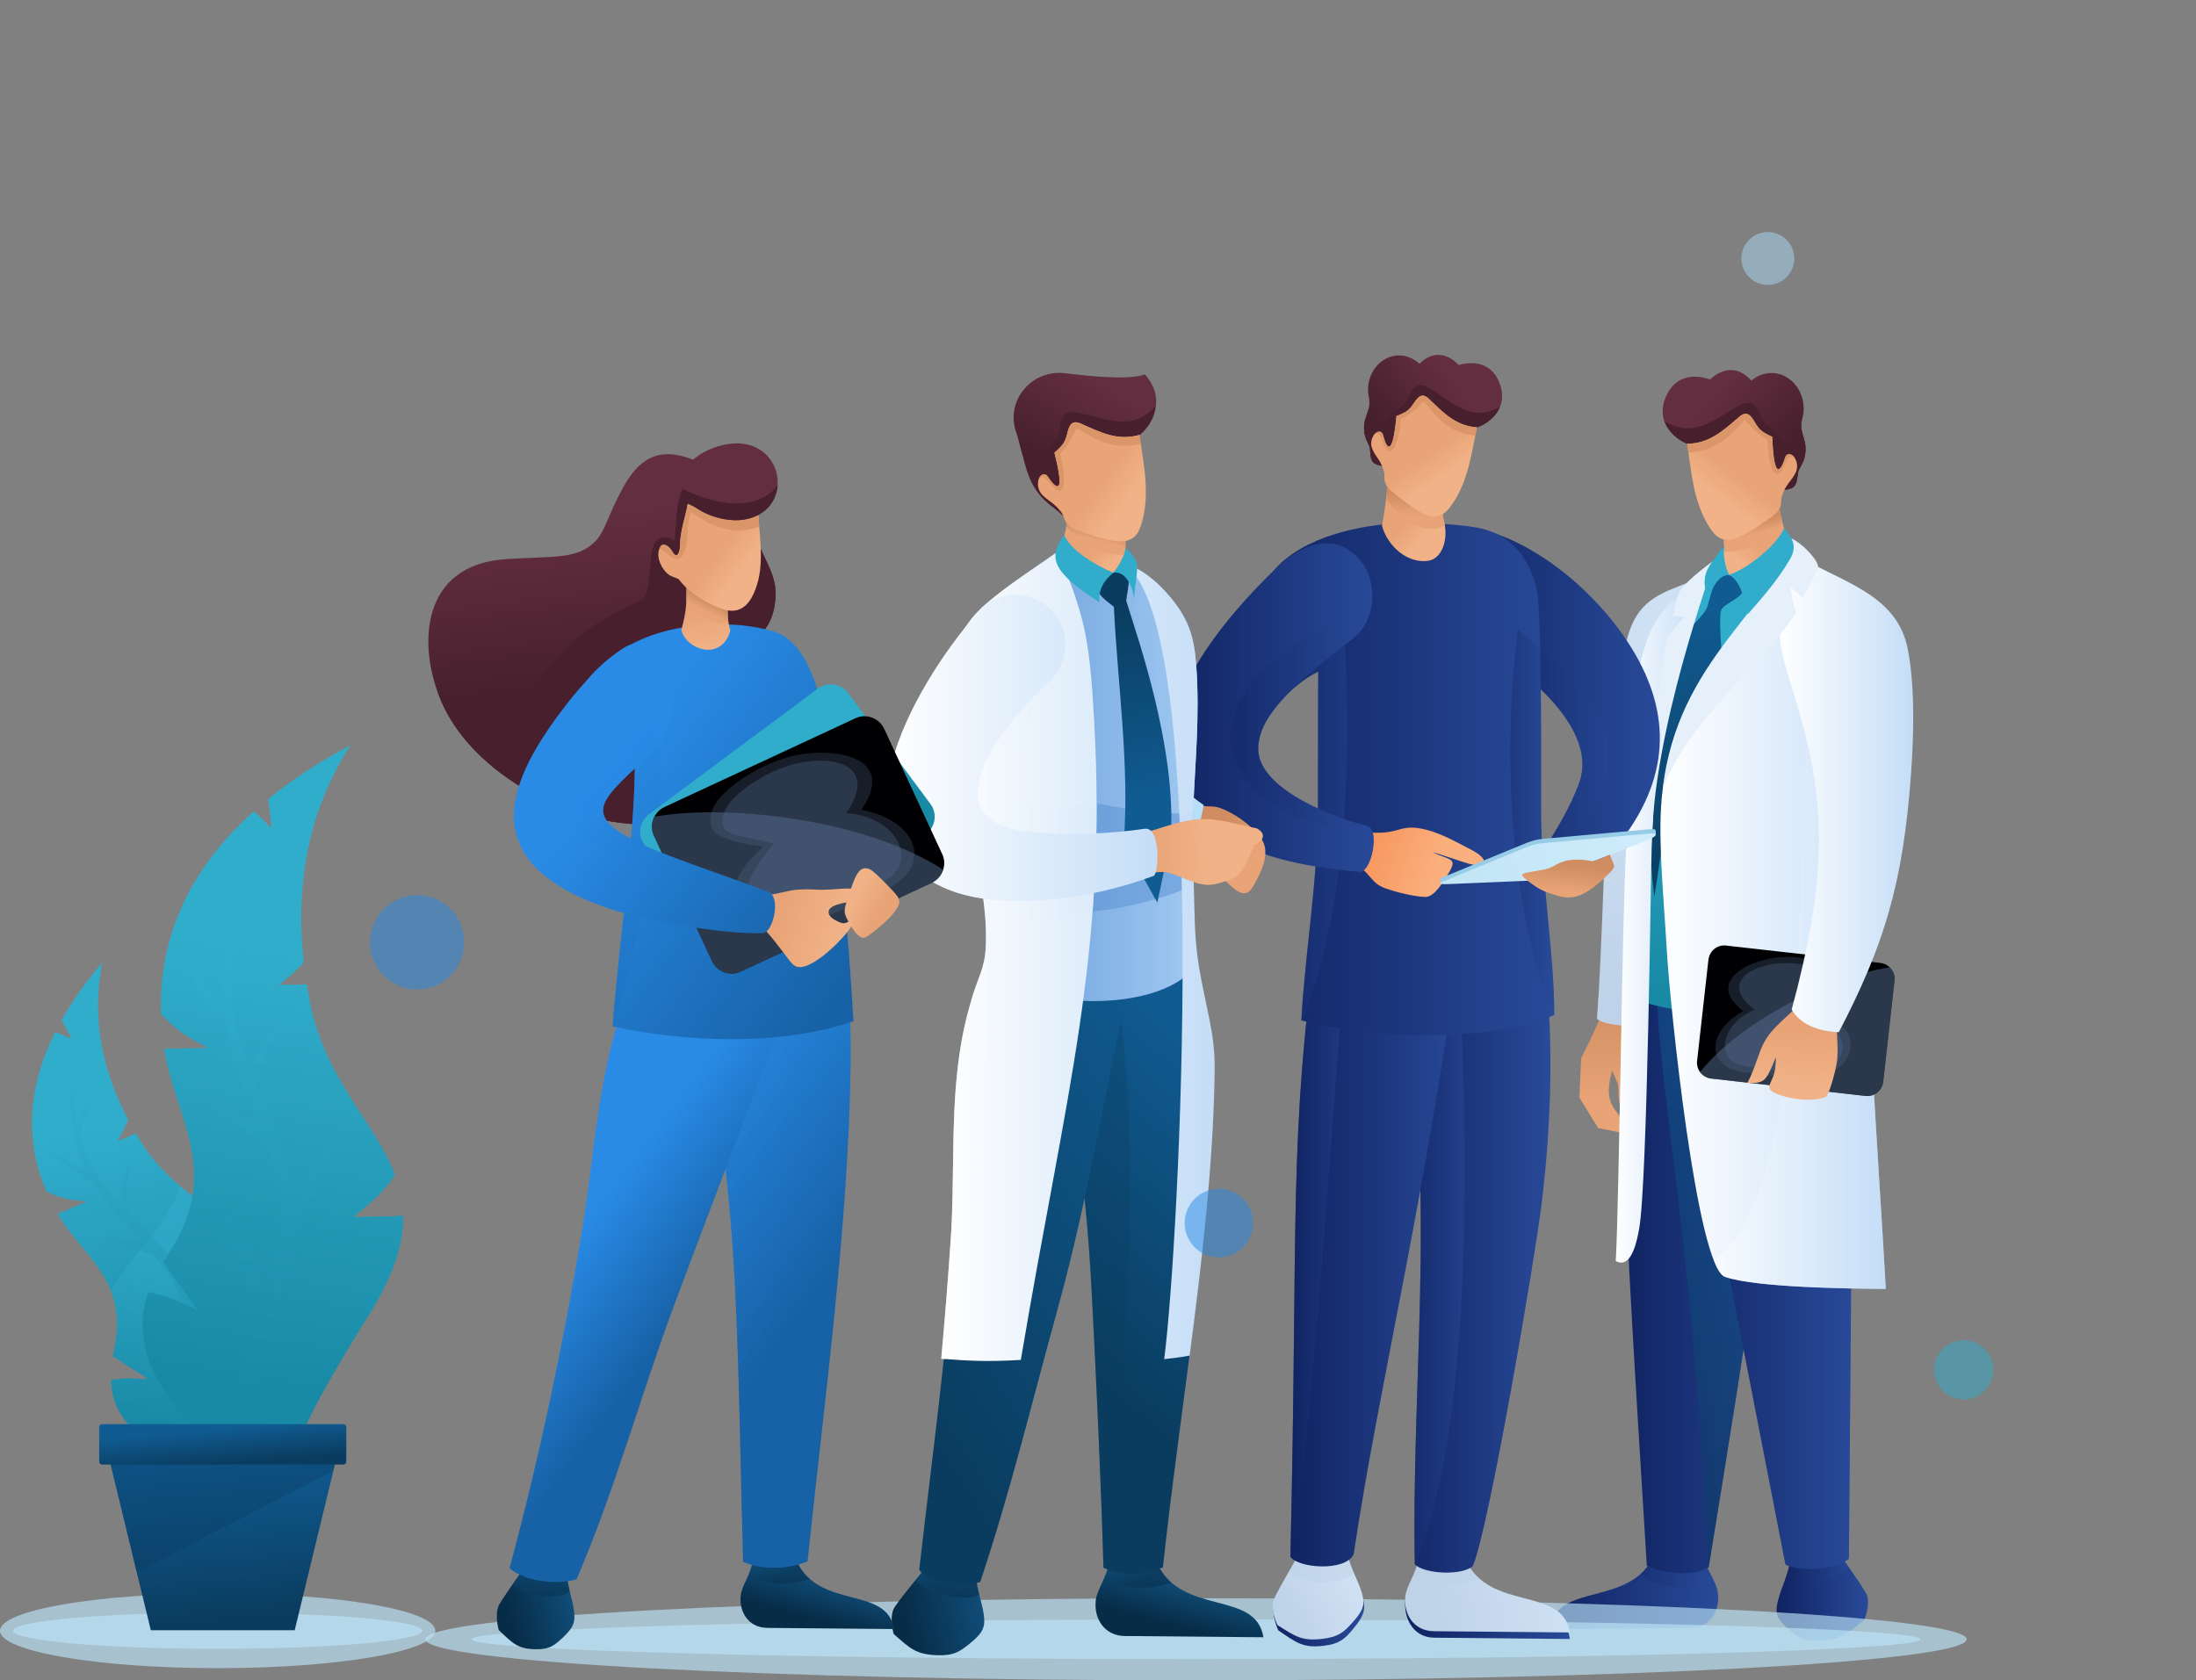 <svg width="358" height="274" viewBox="0 0 358 274" fill="none" xmlns="http://www.w3.org/2000/svg">
<rect x="0" y="0" width="358" height="274" fill="#808080" stroke="none"/>
<g clip-path="url(#clip0_2028_740)">
<path fill-rule="evenodd" clip-rule="evenodd" d="M261.577 163.867C260.475 167.17 259.295 169.492 257.765 172.573L257.477 178.969L260.538 183.943L264.747 184.788C264.997 182.052 263.127 181.622 262.452 179.26C262.131 178.136 262.247 176.637 262.819 174.572L263.768 176.748C263.99 178.425 263.547 180.634 265.07 181.19C266.177 177.872 266.762 174.433 266.948 172.254C267.118 170.261 266.979 168.17 266.666 164.933L261.578 163.867H261.577Z" fill="url(#paint0_linear_2028_740)"/>
<path fill-rule="evenodd" clip-rule="evenodd" d="M277.393 94.095C272.833 96.156 268.64 96.705 266.315 101.278C264.31 105.221 262.856 115.898 262.182 127.195C261.459 139.328 261.209 154.001 260.359 166.131C262.014 167.396 266.396 167.401 267.75 166.842C270.216 147.015 271.882 131.41 272.589 111.41L274.896 96.751L277.394 94.094L277.393 94.095Z" fill="url(#paint1_linear_2028_740)"/>
<path style="mix-blend-mode:multiply" opacity="0.55" fill-rule="evenodd" clip-rule="evenodd" d="M260.664 161.653C260.565 163.145 260.464 164.639 260.359 166.133C262.014 167.398 266.396 167.403 267.75 166.844C270.71 143.051 271.175 118.996 275.566 95.441C272.34 98.157 269.934 99.529 268.399 102.674C265.126 109.381 264.633 115.575 264.734 123.537C264.838 131.679 263.741 156.449 260.666 161.653H260.664Z" fill="url(#paint2_linear_2028_740)"/>
<path fill-rule="evenodd" clip-rule="evenodd" d="M277.665 253.686C278.228 256.015 279.721 257.794 280.015 259.506C280.521 262.452 278.947 265.415 275.467 265.445L252.703 265.647C253.59 257.856 265.94 262.176 269.672 253.537L274.985 253.836L277.665 253.686Z" fill="url(#paint3_linear_2028_740)"/>
<g style="mix-blend-mode:multiply" opacity="0.3">
<path fill-rule="evenodd" clip-rule="evenodd" d="M277.668 253.686C277.835 254.701 278.658 256.215 278.966 256.874C276.87 259.382 270.496 259.483 267.461 256.652C268.349 255.853 269.111 254.843 269.675 253.537L274.987 253.836L277.668 253.686Z" fill="url(#paint4_linear_2028_740)"/>
</g>
<path fill-rule="evenodd" clip-rule="evenodd" d="M303.924 264.149C301.049 266.454 300.06 267.411 296.654 267.547C293.877 267.658 293.011 266.942 291.565 265.665C289.958 264.251 289.501 263.356 289.652 262.076C289.939 259.629 291.406 257.397 291.878 254.329L297.408 254.584L299.927 253.457C300.849 254.87 302.847 257.475 304.203 259.771C304.872 260.901 304.402 262.948 303.926 264.149H303.924Z" fill="url(#paint5_linear_2028_740)"/>
<g style="mix-blend-mode:multiply" opacity="0.5">
<path fill-rule="evenodd" clip-rule="evenodd" d="M290.953 257.739C291.33 256.694 291.687 255.581 291.88 254.329L297.41 254.584L299.929 253.457C300.292 254.014 300.822 254.754 301.412 255.588C298.991 257.905 292.21 259.204 290.953 257.739Z" fill="url(#paint6_linear_2028_740)"/>
</g>
<path fill-rule="evenodd" clip-rule="evenodd" d="M285.039 131.348C291.932 145.248 294.498 149.075 292.854 161.342C289.676 185.072 284.792 217.452 278.56 255.554C275.948 257.279 270.647 256.38 268.471 255.3C264.396 189.344 263.535 177.345 265.971 140.842L285.038 131.349L285.039 131.348Z" fill="url(#paint7_linear_2028_740)"/>
<path style="mix-blend-mode:multiply" opacity="0.5" fill-rule="evenodd" clip-rule="evenodd" d="M292.854 161.342C289.676 185.071 284.792 217.452 278.56 255.553C275.839 199.919 269.797 174.189 270.207 161.043L292.854 161.342Z" fill="url(#paint8_linear_2028_740)"/>
<path fill-rule="evenodd" clip-rule="evenodd" d="M291.503 131.348C300.615 145.248 302.23 154.142 302.131 166.331L301.412 254.183C299.312 255.906 293.883 256.428 291.069 255.135L272.396 159.088C271.896 152.742 274.681 148.697 273.953 140.844L291.505 131.351L291.503 131.348Z" fill="url(#paint9_linear_2028_740)"/>
<g style="mix-blend-mode:multiply" opacity="0.5">
<path fill-rule="evenodd" clip-rule="evenodd" d="M291.503 131.348C300.615 145.248 302.23 154.142 302.131 166.331L301.412 254.181C296.477 236.881 294.261 193.105 293.445 184.551C286.293 182.363 280.087 179.26 275.445 174.764L272.396 159.085C271.896 152.739 274.681 148.694 273.953 140.841L291.505 131.348H291.503Z" fill="url(#paint10_linear_2028_740)"/>
</g>
<path fill-rule="evenodd" clip-rule="evenodd" d="M294.602 93.784C285.081 90.177 279.765 90.964 277.038 95.21C274.314 99.452 270.802 108.709 269.086 118.501C266.248 134.696 265.848 154.009 265.211 162.542C269.747 164.122 273.273 164.893 277.997 165.036C282.701 141.48 289.141 117.29 294.602 93.782V93.784Z" fill="url(#paint11_linear_2028_740)"/>
<path fill-rule="evenodd" clip-rule="evenodd" d="M281.198 93.762C279.737 94.231 279.157 95.872 278.78 97.396C278.653 97.905 278.466 98.491 278.31 98.989C277.929 100.214 274.81 102.99 273.579 104.657C269.139 117.18 267.954 133.011 269.705 146.221C271.999 131.768 272.438 119.772 280.829 108.808C280.715 106.357 280.271 102.374 280.473 100.074C280.563 99.064 280.951 98.93 282.811 97.725C284.004 96.953 285.011 95.962 283.672 94.631C283.193 94.156 282.247 93.427 281.196 93.764L281.198 93.762Z" fill="url(#paint12_linear_2028_740)"/>
<path fill-rule="evenodd" clip-rule="evenodd" d="M263.406 205.624C266.02 207.052 266.899 202.097 267.214 200.412C268.577 193.156 269.132 140.961 269.262 138.193C269.458 134.04 269.549 130.14 270.104 126.243C271.516 116.328 274.09 106.751 277.023 95.004C274.132 96.547 270.678 99.164 269.039 103.004C267.019 107.736 266.3 113.755 265.969 119.234C265.601 125.292 265.529 132.097 265.117 138.153C264.469 147.697 263.967 196.069 263.406 205.624Z" fill="url(#paint13_linear_2028_740)"/>
<path fill-rule="evenodd" clip-rule="evenodd" d="M307.429 210.176C306.644 194.901 302.884 144.196 304.057 129.478C304.976 117.97 307.121 105.876 302.495 101.394C296.579 95.662 294.382 92.516 292.495 93.123C290.733 93.69 289.33 97.9 284.917 104.341C278.939 113.068 271.873 122.414 271.046 128.818C270.165 135.636 271.102 144.525 271.78 155.755C272.242 163.423 276.59 206.634 281.229 208.214C286.403 209.975 301.529 210.13 307.428 210.176H307.429Z" fill="url(#paint14_linear_2028_740)"/>
<g style="mix-blend-mode:multiply" opacity="0.5">
<path fill-rule="evenodd" clip-rule="evenodd" d="M307.432 210.175C306.646 194.9 302.886 144.195 304.06 129.477C304.978 117.969 307.124 105.875 302.498 101.393C301.909 100.823 301.359 100.28 300.841 99.762L294.242 115.96C293.762 138.4 294.272 195.215 279.391 205.556C279.745 206.362 280.412 207.953 281.231 208.213C281.651 208.348 282.144 208.5 282.71 208.629C288.631 209.963 302.046 210.133 307.432 210.175Z" fill="url(#paint15_linear_2028_740)"/>
</g>
<path fill-rule="evenodd" clip-rule="evenodd" d="M306.535 157.013L281.365 154.18C279.945 154.02 278.672 155.081 278.513 156.504L276.664 173.018C276.505 174.441 277.564 175.716 278.984 175.875L304.154 178.707C305.574 178.868 306.847 177.808 307.006 176.384L308.855 159.869C309.014 158.447 307.955 157.172 306.535 157.013Z" fill="#000002"/>
<path fill-rule="evenodd" clip-rule="evenodd" d="M296.769 165.291C299.02 166.293 300.715 167.372 301.295 168.557C302.714 171.455 300.365 175.211 295.782 175.605C291.912 175.937 286.518 175.194 283.957 174.799C278.318 173.927 278.045 168.305 284.204 164.861C278.358 160.479 284.06 156.882 289.529 156.142C294.15 155.517 302.789 157.569 301.88 161.543C301.621 162.675 298.58 164.572 296.767 165.291H296.769Z" fill="#171E29"/>
<path fill-rule="evenodd" clip-rule="evenodd" d="M295.458 165.369C297.846 166.822 299.61 168.172 300.173 169.512C300.79 170.976 300.059 172.407 299.305 173.431C297.58 175.779 287.881 174.387 284.448 173.857C279.392 173.076 280.505 166.837 286.077 164.661C280.837 160.733 284.541 157.796 289.442 157.133C293.425 156.595 300.825 158.294 300.583 161.64C300.501 162.766 297.455 163.974 295.458 165.369Z" fill="#2B374A"/>
<path opacity="0.5" fill-rule="evenodd" clip-rule="evenodd" d="M277.148 174.812C277.57 175.387 278.226 175.79 278.984 175.875L304.154 178.707C305.574 178.866 306.847 177.808 307.006 176.384L308.855 159.869C308.948 159.042 308.629 158.265 308.066 157.729C298.392 159.231 283.734 166.525 277.148 174.812Z" fill="#566E93"/>
<path fill-rule="evenodd" clip-rule="evenodd" d="M292.88 164.238C290.017 166.936 288.675 168.01 287.627 169.903C286.702 171.575 286.087 174.325 284.867 176.585C287.938 176.731 287.936 176.01 289.517 172.386C289.49 173.948 289.346 174.793 289.105 175.43C288.695 176.511 288.34 176.917 288.469 177.482C288.725 178.609 294.651 180.043 297.552 178.897C298.039 178.704 298.625 176.76 299.053 175.086C299.329 174.014 299.463 173.285 299.519 172.594C299.744 169.855 299.101 168.029 299.895 165.321L292.88 164.24V164.238Z" fill="url(#paint16_linear_2028_740)"/>
<path fill-rule="evenodd" clip-rule="evenodd" d="M299.77 168.314C295.51 168.117 293.194 166.505 292.089 164.615C297.637 144.1 297.9 131.552 293.27 115.925C289.681 103.81 288.923 104.181 292.213 92.281C293.117 91.96 294.068 91.21 294.798 91.608C301.524 95.267 309.349 97.506 310.997 105.764C312.254 112.058 311.967 120.389 311.523 126.455C310.228 144.195 307.072 154.296 299.767 168.314H299.77Z" fill="url(#paint17_linear_2028_740)"/>
<path fill-rule="evenodd" clip-rule="evenodd" d="M292.037 87.793C294.2 88.823 296.666 91.738 296.365 92.578C295.664 94.532 295.098 95.28 293.886 97.395L291.893 95.773C292.14 97.422 292.259 98.334 292.807 99.93C286.143 109.767 275.188 117.457 271.055 128.738C273.423 107.394 289.457 99.053 292.039 87.791L292.037 87.793Z" fill="#E5F0FB"/>
<path fill-rule="evenodd" clip-rule="evenodd" d="M279.475 91.346C278.079 92.327 274.556 95.026 273.839 96.484C273.244 97.693 273.114 98.872 272.75 100.45L274.535 100.617L271.753 103.819C269.853 114.999 269.314 125.91 269.305 137.616C269.401 119.378 278.933 93.494 279.475 91.347V91.346Z" fill="#E5F0FB"/>
<path fill-rule="evenodd" clip-rule="evenodd" d="M289.912 82.205C290.404 84.551 290.821 86.361 291.608 88.625C291.145 92.372 288.156 94.301 284.762 94.37C283.635 94.392 282.307 93.991 281.879 93.757C280.481 92.986 280.732 90.637 281.104 89.071C281.064 87.885 280.962 86.894 280.812 85.717L287.715 82.473L289.912 82.207V82.205Z" fill="url(#paint18_linear_2028_740)"/>
<path fill-rule="evenodd" clip-rule="evenodd" d="M289.91 82.205C290.055 82.889 290.412 84.509 290.555 85.127C287.999 89.068 283.777 90.134 281.104 89.925C281.064 88.739 280.962 86.894 280.812 85.717L287.715 82.473L289.912 82.207L289.91 82.205Z" fill="url(#paint19_linear_2028_740)"/>
<path fill-rule="evenodd" clip-rule="evenodd" d="M290.862 86.141C289.511 89.183 284.396 93.034 281.781 93.728C283.365 94.224 284.427 97.323 284.967 100.109C287.368 97.408 289.956 94.362 291.792 91.215C293.135 88.912 292.077 87.664 290.863 86.141H290.862Z" fill="#31ACCB"/>
<path fill-rule="evenodd" clip-rule="evenodd" d="M281.102 89C280.828 90.853 281.378 92.762 281.922 93.759C280.532 93.712 279.433 95.034 278.486 97.552C277.787 96.066 277.817 94.763 278.008 93.868C278.312 92.436 279.525 91.004 281.101 88.998L281.102 89Z" fill="#31ACCB"/>
<path fill-rule="evenodd" clip-rule="evenodd" d="M290.632 79.881C292.545 79.821 292.875 79.099 293.031 77.776C293.191 76.414 293.231 76.77 293.797 75.627C294.073 75.072 294.221 74.559 294.294 74.055C294.545 72.366 293.996 71.497 293.756 70.293C293.457 68.798 293.977 68.09 294.03 67.07C294.288 62.125 289.386 58.944 285.492 62.053C283.287 59.557 280.769 60.057 278.775 61.874C275.755 60.85 273.236 61.595 271.886 64.069C269.268 68.867 273.434 72.149 276.084 72.694L284.958 76.46L290.631 79.881H290.632Z" fill="url(#paint20_linear_2028_740)"/>
<path fill-rule="evenodd" clip-rule="evenodd" d="M290.629 79.88C292.541 79.821 292.872 79.098 293.027 77.775C293.188 76.413 293.228 76.77 293.794 75.627C294.07 75.071 294.217 74.559 294.291 74.055C294.541 72.365 293.993 71.497 293.752 70.292L293.742 70.244C293.035 72.457 290.697 73.371 289.86 70.666C288.449 69.986 287.414 68.972 286.942 67.63C286.346 65.93 285.395 65.125 283.564 66.113C279.323 68.396 276.143 71.583 271.336 68.687C272.126 70.911 274.407 72.348 276.081 72.693L284.954 76.46L290.627 79.88H290.629Z" fill="#48202D"/>
<path fill-rule="evenodd" clip-rule="evenodd" d="M275.055 72.357C275.768 77.186 276.089 82.221 278.929 86.335C279.961 87.83 281.252 88.615 283.688 87.501C285.376 86.728 287.047 85.508 288.543 84.477C290.813 82.912 290.23 81.99 290.459 81.026C290.55 80.641 290.732 80.195 291.014 79.662C291.742 78.289 293.231 77.227 292.931 75.58C292.657 74.064 291.349 73.51 290.998 74.668C290.507 76.286 289.203 79.124 288.921 71.23C287.153 70.416 286.761 70.027 286.09 68.874C285.432 67.747 284.8 66.89 283.527 67.98C280.91 70.22 278.685 72.327 275.056 72.359L275.055 72.357Z" fill="url(#paint21_linear_2028_740)"/>
<path fill-rule="evenodd" clip-rule="evenodd" d="M275.056 72.357C275.125 72.829 275.193 73.301 275.257 73.777C280.043 73.55 281.901 71.01 284.43 68.486C285.886 70.063 286.272 70.531 288.097 71.663C288.176 72.198 288.272 75.243 288.96 76.596C289.521 77.698 290.108 77.393 290.624 76.534C290.97 75.957 291.493 73.598 292.643 74.766C292.152 73.908 291.275 73.751 290.996 74.668C290.505 76.286 289.202 79.124 288.92 71.23C287.151 70.416 286.76 70.027 286.088 68.874C285.431 67.747 284.799 66.89 283.526 67.98C280.909 70.22 278.683 72.327 275.055 72.359L275.056 72.357Z" fill="#DA9569"/>
<g style="mix-blend-mode:multiply" opacity="0.65">
<path d="M194.974 274.002C264.366 274.002 320.619 271.004 320.619 267.305C320.619 263.606 264.366 260.607 194.974 260.607C125.582 260.607 69.328 263.606 69.328 267.305C69.328 271.004 125.582 274.002 194.974 274.002Z" fill="#BCE3F8"/>
</g>
<g style="mix-blend-mode:multiply" opacity="0.65">
<path fill-rule="evenodd" clip-rule="evenodd" d="M194.972 270.542C260.198 270.542 313.076 269.092 313.076 267.303C313.076 265.514 260.2 264.064 194.972 264.064C129.744 264.064 76.867 265.514 76.867 267.303C76.867 269.092 129.744 270.542 194.972 270.542Z" fill="#BCE3F8"/>
</g>
<path fill-rule="evenodd" clip-rule="evenodd" d="M259.045 142.896C258.947 144.386 249.968 145.762 250.216 142.409C250.447 139.296 254.432 135.469 257.347 127.937C261.384 117.505 244.647 106.703 237.826 102.307C233.688 100.023 232.182 94.813 234.462 90.67C237.233 85.634 240.761 85.859 244.473 87.251C254.667 91.075 264.655 101.165 268.59 110.732C273.03 121.527 270.184 132.21 259.045 142.897V142.896Z" fill="url(#paint22_linear_2028_740)"/>
<g style="mix-blend-mode:multiply" opacity="0.35">
<path fill-rule="evenodd" clip-rule="evenodd" d="M255.84 144.328C253.252 144.73 250.058 144.426 250.209 142.408C250.44 139.294 254.424 135.468 257.339 127.935C260.032 120.976 253.483 113.853 246.797 108.577C246.973 106.475 247.185 104.481 247.422 102.623C265.992 117.861 266.259 125.384 252.728 141.211L255.84 144.328Z" fill="url(#paint23_linear_2028_740)"/>
</g>
<path fill-rule="evenodd" clip-rule="evenodd" d="M208.385 265.841C211.372 267.879 212.412 268.759 215.781 268.362C218.53 268.038 219.335 267.123 220.68 265.507C222.173 263.715 222.565 262.673 222.333 261.308C221.89 258.701 220.295 256.515 219.63 253.264L214.191 254.425L211.632 253.606C210.815 255.285 209.013 258.431 207.827 261.136C207.241 262.469 207.839 264.614 208.388 265.841H208.385Z" fill="url(#paint24_linear_2028_740)"/>
<path fill-rule="evenodd" clip-rule="evenodd" d="M208.246 264.982C211.204 266.835 212.23 267.638 215.598 267.23C218.344 266.898 219.159 266.039 220.52 264.526C222.031 262.849 222.435 261.879 222.22 260.617C221.808 258.205 220.241 256.199 219.616 253.193L214.174 254.333L211.629 253.604C210.794 255.172 208.959 258.107 207.741 260.628C207.141 261.871 207.712 263.85 208.246 264.981V264.982Z" fill="url(#paint25_linear_2028_740)"/>
<g style="mix-blend-mode:multiply" opacity="0.5">
<path fill-rule="evenodd" clip-rule="evenodd" d="M220.713 256.471C220.287 255.482 219.875 254.42 219.62 253.193L214.178 254.333L211.633 253.604C211.304 254.221 210.82 255.05 210.281 255.982C211.971 258.998 219.552 258.141 220.715 256.471H220.713Z" fill="#BDD1E7"/>
</g>
<path fill-rule="evenodd" clip-rule="evenodd" d="M231.167 254.562C230.712 257.033 229.333 258.92 229.115 260.737C228.74 263.865 230.39 267.008 233.776 267.041L255.928 267.256C254.754 258.989 242.914 263.573 238.936 254.404L233.781 254.721L231.167 254.562Z" fill="url(#paint26_linear_2028_740)"/>
<path fill-rule="evenodd" clip-rule="evenodd" d="M231.167 254.549C230.712 256.814 229.333 258.544 229.115 260.209C228.74 263.077 230.39 265.956 233.776 265.986L255.928 266.184C254.754 258.605 242.914 262.807 238.936 254.404L233.781 254.695L231.167 254.55V254.549Z" fill="url(#paint27_linear_2028_740)"/>
<g style="mix-blend-mode:multiply" opacity="0.5">
<path fill-rule="evenodd" clip-rule="evenodd" d="M231.169 254.549C231.02 255.287 230.773 255.97 230.5 256.612C232.259 258.876 237.715 259.029 241.216 257.434C240.319 256.656 239.539 255.674 238.937 254.404L233.782 254.695L231.169 254.55V254.549Z" fill="#BDD1E7"/>
</g>
<path fill-rule="evenodd" clip-rule="evenodd" d="M250.837 148.744C253.416 165.079 253.21 180.773 251.323 196.283C250.252 205.092 242.793 248.976 240.118 255.341C238.528 256.926 232.244 256.723 230.642 255.071C230.041 221.308 235.035 188.879 226.986 153.603C224.991 147.195 229.069 142.927 235.468 140.928C241.868 138.93 248.843 142.334 250.839 148.743L250.837 148.744Z" fill="url(#paint28_linear_2028_740)"/>
<g style="mix-blend-mode:multiply" opacity="0.5">
<path fill-rule="evenodd" clip-rule="evenodd" d="M237.272 150.782C237.471 152.037 243.338 226.207 230.64 255.071C230.039 221.308 235.034 188.879 226.984 153.603C227.321 150.374 234.811 144.152 237.272 150.782Z" fill="url(#paint29_linear_2028_740)"/>
</g>
<path fill-rule="evenodd" clip-rule="evenodd" d="M238.812 147.784C232.894 193.558 224.936 224.898 220.679 253.447C219.289 256.354 211.475 255.667 210.367 253.822C211.664 198.702 209.974 186.184 214.852 151.083C216.85 147.104 217.735 146.048 224.423 146.522C231.109 146.994 239.285 141.089 238.814 147.785L238.812 147.784Z" fill="url(#paint30_linear_2028_740)"/>
<g style="mix-blend-mode:multiply" opacity="0.5">
<path fill-rule="evenodd" clip-rule="evenodd" d="M210.367 253.821C211.664 198.702 209.974 186.184 214.852 151.083C216.85 147.104 213.497 144.35 220.183 144.822C217.841 173.136 213.587 240.127 210.367 253.821Z" fill="url(#paint31_linear_2028_740)"/>
</g>
<path fill-rule="evenodd" clip-rule="evenodd" d="M214.904 109.531C214.85 115.263 214.892 123.378 214.855 131.365C214.795 144.441 212.87 154.019 212.142 166.379C224.124 169.525 241.788 170.032 253.369 165.522C253.437 155.66 251.181 143.357 251.224 131.617C251.277 116.901 251.205 99.123 250.517 96.109C249.308 90.821 246.369 87.582 242.126 86.347C239.092 85.464 231.824 85.159 228.433 85.294C221.814 85.559 212.451 87.47 207.731 92.963C205.143 95.974 204.4 98.424 202.991 102.225C202.871 108.656 204.419 112.235 208.986 113.775C211.617 111.642 213.001 110.359 214.906 109.531H214.904Z" fill="url(#paint32_linear_2028_740)"/>
<g style="mix-blend-mode:multiply" opacity="0.35">
<path fill-rule="evenodd" clip-rule="evenodd" d="M253.252 165.567L253.374 165.52C253.442 155.658 251.185 143.355 251.227 131.616C251.259 122.813 251.246 112.917 251.083 105.74C249.952 104.735 248.735 103.699 247.425 102.623C245.314 119.112 245.286 146.255 253.252 165.567Z" fill="url(#paint33_linear_2028_740)"/>
</g>
<g style="mix-blend-mode:multiply" opacity="0.35">
<path fill-rule="evenodd" clip-rule="evenodd" d="M214.906 109.531C214.851 115.263 214.893 123.378 214.856 131.365C214.797 144.439 212.871 154.018 212.145 166.379L212.376 166.438C220.075 145.97 220.377 121.813 218.998 100.428C213.277 103.27 208.345 107.048 205.008 111.082C205.946 112.305 207.248 113.188 208.988 113.774C211.619 111.642 213.003 110.359 214.907 109.531H214.906Z" fill="url(#paint34_linear_2028_740)"/>
</g>
<path fill-rule="evenodd" clip-rule="evenodd" d="M226.259 78.129C226.14 80.409 225.706 83.519 225.297 85.766C226.283 89.224 229.559 91.885 232.764 91.451C235.525 91.077 236.192 86.949 235.248 84.638C235.112 83.516 235.062 82.569 235.03 81.438L228.056 79.402L226.259 78.129Z" fill="url(#paint35_linear_2028_740)"/>
<path fill-rule="evenodd" clip-rule="evenodd" d="M226.168 78.057C226.133 78.723 226.043 80.799 226 81.401C228.984 85.615 233.078 87.115 235.565 85.758C235.257 84.608 235.061 82.569 235.029 81.438L228.056 79.402L226.167 78.057H226.168Z" fill="url(#paint36_linear_2028_740)"/>
<path fill-rule="evenodd" clip-rule="evenodd" d="M225.557 75.986C223.742 75.826 223.467 75.119 223.391 73.854C223.313 72.55 223.255 72.887 222.779 71.77C222.548 71.227 222.434 70.731 222.391 70.248C222.245 68.629 222.814 67.831 223.107 66.699C223.473 65.292 223.016 64.592 223.021 63.619C223.045 58.902 227.881 56.145 231.415 59.314C233.648 57.063 236.015 57.675 237.811 59.512C240.739 58.703 243.093 59.547 244.242 61.975C246.471 66.681 242.331 69.573 239.782 69.947L231.137 73.045L225.556 75.986H225.557Z" fill="url(#paint37_linear_2028_740)"/>
<path fill-rule="evenodd" clip-rule="evenodd" d="M225.557 75.987C223.742 75.827 223.467 75.12 223.391 73.855C223.313 72.551 223.255 72.888 222.779 71.771C222.548 71.228 222.434 70.732 222.391 70.249C222.245 68.63 222.814 67.832 223.107 66.7L223.119 66.655C223.67 68.799 225.843 69.796 226.786 67.27C228.166 66.7 229.205 65.793 229.726 64.542C230.387 62.957 231.335 62.244 233.022 63.283C236.931 65.685 239.78 68.892 244.51 66.4C243.638 68.471 241.391 69.714 239.78 69.95L231.136 73.047L225.554 75.989L225.557 75.987Z" fill="#48202D"/>
<path fill-rule="evenodd" clip-rule="evenodd" d="M240.777 69.682C239.836 74.234 239.257 79.006 236.333 82.762C235.27 84.127 234 84.803 231.744 83.61C230.179 82.783 228.657 81.532 227.291 80.469C225.218 78.857 225.822 78.013 225.657 77.083C225.591 76.712 225.444 76.277 225.205 75.755C224.588 74.411 223.229 73.319 223.603 71.768C223.948 70.342 225.221 69.886 225.492 71.007C225.87 72.572 226.956 75.342 227.655 67.85C229.38 67.172 229.775 66.824 230.477 65.764C231.165 64.728 231.811 63.948 232.962 65.053C235.329 67.326 237.33 69.451 240.779 69.68L240.777 69.682Z" fill="url(#paint38_linear_2028_740)"/>
<path fill-rule="evenodd" clip-rule="evenodd" d="M240.779 69.682C240.687 70.126 240.599 70.573 240.511 71.019C235.972 70.542 234.343 68.026 232.075 65.486C230.605 66.906 230.212 67.331 228.415 68.307C228.312 68.811 228.054 71.702 227.324 72.951C226.731 73.967 226.189 73.645 225.745 72.8C225.447 72.233 225.078 69.961 223.922 71.008C224.435 70.22 225.278 70.118 225.493 71.005C225.872 72.57 226.957 75.34 227.656 67.848C229.382 67.17 229.776 66.822 230.478 65.762C231.166 64.727 231.812 63.946 232.964 65.051C235.33 67.325 237.331 69.449 240.78 69.678L240.779 69.682Z" fill="#DA9569"/>
<path fill-rule="evenodd" clip-rule="evenodd" d="M221.201 135.489C227.756 136.524 227.727 134.542 231.146 135.027C234.208 135.461 236.942 137.063 239.7 138.481C243.354 140.36 241.969 141.559 239.505 140.854C237.579 140.303 235.488 139.467 233.519 138.972C236.282 140.257 237.63 139.881 236.278 142.169C235.255 143.902 233.808 146.248 232.43 146.251C230.828 146.256 227.851 145.556 225.888 144.862C224.551 144.388 224.197 143.979 222.85 142.425C222.285 141.774 221.761 141.492 219.742 141.127L220.581 137.892L221.201 135.493V135.489Z" fill="url(#paint39_linear_2028_740)"/>
<path fill-rule="evenodd" clip-rule="evenodd" d="M268.829 135.223L252.755 136.678C250.725 136.862 250.305 136.853 248.418 137.628L235.643 142.876C235.265 143.014 235.01 143.13 234.888 143.221C234.792 143.293 234.8 143.48 234.793 143.632C234.785 143.826 234.785 144.051 234.827 144.062C235.011 144.112 235.508 143.488 236.119 143.465L249.779 142.89C251.554 142.815 251.827 142.873 253.481 142.222L268.661 136.26C269.206 136.047 269.721 136.387 269.896 136.175C269.961 136.097 269.931 135.419 269.907 135.361C269.851 135.226 269.532 135.16 268.826 135.223H268.829Z" fill="#96CCE7"/>
<path fill-rule="evenodd" clip-rule="evenodd" d="M268.828 135.919L252.754 137.374C250.724 137.557 250.304 137.549 248.416 138.324L235.642 143.572C234.436 144.012 234.481 144.222 236.118 144.161L249.778 143.586C251.553 143.511 251.825 143.57 253.48 142.92L268.66 136.958C269.874 136.481 270.667 135.755 268.826 135.921L268.828 135.919Z" fill="url(#paint40_linear_2028_740)"/>
<path fill-rule="evenodd" clip-rule="evenodd" d="M262.468 139.379C263.157 141.268 263.505 141.169 262.498 142.242C261.616 143.181 259.487 145.145 257.911 145.838C256.775 146.339 255.563 146.53 254.133 146.113C251.862 145.451 250.966 145.185 248.631 143.276C247.706 142.518 248.101 142.397 250.299 142.042C251.353 141.872 252.512 141.705 253.487 141.118C255.428 139.947 257.5 140.051 259.355 140.379C260.051 140.501 260.139 140.299 260.651 140.104L262.466 139.377L262.468 139.379Z" fill="url(#paint41_linear_2028_740)"/>
<path fill-rule="evenodd" clip-rule="evenodd" d="M220.518 104.168C209.78 112.382 205.129 117.148 205.124 122.166C205.119 126.737 211.61 131.551 223.044 134.769C224.902 135.355 223.677 142.12 221.67 142.181C211.93 141.279 196.157 139.087 191.641 126.692C187.473 115.255 199.351 100.945 208.207 92.499C212.246 88.647 218.023 86.365 222.077 91.831C224.75 95.436 224.118 101.489 220.518 104.168Z" fill="url(#paint42_linear_2028_740)"/>
<g style="mix-blend-mode:multiply" opacity="0.35">
<path fill-rule="evenodd" clip-rule="evenodd" d="M219.274 105.126C209.422 112.759 205.13 117.347 205.125 122.165C205.122 125.334 208.24 128.62 213.962 131.408C214.68 131.758 216.363 132.509 218.143 133.174C220.162 133.929 222.307 134.603 223.316 134.957C206.275 137.097 184.484 117.57 219.003 100.426C219.104 101.979 219.194 103.546 219.274 105.124V105.126Z" fill="url(#paint43_linear_2028_740)"/>
</g>
<path fill-rule="evenodd" clip-rule="evenodd" d="M198.916 142.862C196.937 141.275 195.18 140.153 193.164 138.433L194.816 131.254C196.408 131.633 197.772 131.317 198.895 131.744C202.164 132.986 204.72 135.353 205.703 136.877C207.16 139.138 205.583 142.311 204.229 144.628C202.697 147.253 200.586 144.198 198.916 142.86V142.862Z" fill="url(#paint44_linear_2028_740)"/>
<path fill-rule="evenodd" clip-rule="evenodd" d="M188.844 120.143C190.237 124.677 190.52 127.314 196.234 131.277C195.646 134.51 195.158 135.922 193.518 138.109C189.432 135.276 185.547 134.067 185.071 132.41C184.451 130.251 188.074 127.418 188.844 120.143Z" fill="#B5E0F7"/>
<path fill-rule="evenodd" clip-rule="evenodd" d="M145.692 266.439C148.365 268.785 149.268 269.76 152.72 269.899C155.535 270.012 156.496 269.283 158.111 267.984C159.903 266.542 160.468 265.633 160.456 264.329C160.434 261.837 159.185 259.565 159.045 256.44L153.387 256.699L150.946 255.551C149.853 256.991 147.529 259.642 145.894 261.98C145.089 263.131 145.341 265.217 145.694 266.441L145.692 266.439Z" fill="url(#paint45_linear_2028_740)"/>
<path style="mix-blend-mode:multiply" opacity="0.5" fill-rule="evenodd" clip-rule="evenodd" d="M159.614 259.91C159.346 258.845 159.104 257.711 159.048 256.436L153.39 256.695L150.949 255.547C150.518 256.114 149.897 256.868 149.203 257.718C151.413 260.078 158.176 261.4 159.616 259.91H159.614Z" fill="url(#paint46_linear_2028_740)"/>
<path fill-rule="evenodd" clip-rule="evenodd" d="M180.738 255.116C180.274 257.424 178.868 259.187 178.647 260.883C178.265 263.803 179.946 266.739 183.396 266.769L205.963 266.97C204.769 259.25 192.704 263.53 188.654 254.969L183.401 255.266L180.738 255.118V255.116Z" fill="url(#paint47_linear_2028_740)"/>
<path style="mix-blend-mode:multiply" opacity="0.5" fill-rule="evenodd" clip-rule="evenodd" d="M180.736 255.116C180.585 255.87 180.334 256.565 180.055 257.218C182.168 258.688 186.247 259.682 190.971 258.057C190.059 257.263 189.263 256.263 188.651 254.969L183.398 255.266L180.735 255.118L180.736 255.116Z" fill="url(#paint48_linear_2028_740)"/>
<path fill-rule="evenodd" clip-rule="evenodd" d="M194.912 156.766C195.834 162.305 197.98 167.593 197.903 174.482C197.614 200.361 192.347 229.715 189.581 255.57C185.896 256.983 182.957 256.909 179.89 255.644C179.444 240.674 178.729 225.013 177.949 210.223C176.968 191.594 174.624 177.015 170.383 153.776L190.716 143.361L194.912 156.766Z" fill="url(#paint49_linear_2028_740)"/>
<g style="mix-blend-mode:multiply" opacity="0.3">
<path fill-rule="evenodd" clip-rule="evenodd" d="M179.001 156.592C179.589 160.129 181.281 154.867 182.536 164.172C186.157 190.972 183.247 228.907 179.932 255.6C179.487 240.63 178.726 225.016 177.947 210.226C177.088 193.91 175.183 180.702 171.875 162.061L179.001 156.593V156.592Z" fill="#0A3C5F"/>
</g>
<path fill-rule="evenodd" clip-rule="evenodd" d="M160.569 157.334C159.629 161.522 157.777 165.305 156.777 173.868C155.69 183.175 156.251 192.512 155.653 201.56C154.482 219.297 152.018 236.971 149.852 255.989C151.795 258.447 157.697 258.728 159.804 257.953C164.773 243.053 168.19 228.796 172.356 213.688C178.064 192.991 180.602 174.482 185.36 154.816L160.567 157.334H160.569Z" fill="url(#paint50_linear_2028_740)"/>
<path fill-rule="evenodd" clip-rule="evenodd" d="M190.24 96.742C193.79 100.722 194.693 103.838 195.031 108.668C195.594 116.674 194.858 124.155 194.548 131.324C194.449 133.623 194.428 135.892 194.462 138.136C194.521 142.103 194.564 153.25 194.959 157.288C190.274 164.763 168.922 165.521 160.35 157.724C162.829 143.519 153.035 125.473 154.841 108.319C155.064 106.196 157.212 104.578 158.535 102.691C161.221 98.862 168.436 92.838 172.535 89.871C180.265 90.801 184.976 90.843 190.24 96.742Z" fill="url(#paint51_linear_2028_740)"/>
<g style="mix-blend-mode:multiply" opacity="0.55">
<path fill-rule="evenodd" clip-rule="evenodd" d="M157.807 104.511C157.018 105.869 155.897 107.03 155.745 108.544C155.371 112.271 155.073 116.258 155.496 120.317C156.149 126.563 157.717 132.983 159.008 138.897C160.654 146.437 161.487 153.237 160.351 157.722C160.763 158.096 161.206 158.453 161.674 158.788C162.752 154.14 163.581 152.147 164.714 147.349C172.137 150.235 185.089 148.621 194.537 144.376C194.487 140.485 194.408 136.543 194.508 132.617C189.29 132.996 172.813 131.146 167.831 126.498C165.088 123.938 167.908 119.354 168.571 114.331C168.904 111.797 166.5 109.483 165.207 106.731L162.825 101.241C161.24 97.585 162.566 100.583 157.805 104.509L157.807 104.511Z" fill="#5B92D4"/>
</g>
<path fill-rule="evenodd" clip-rule="evenodd" d="M190.236 96.742C193.786 100.722 194.689 103.837 195.027 108.669C195.59 116.675 194.854 124.154 194.545 131.324C194.445 133.623 194.424 135.892 194.458 138.135C194.492 140.362 194.646 144.722 194.734 148.945C194.886 156.338 195.766 159.284 197.195 166.376C197.692 168.844 198.053 171.458 198.021 174.355C197.856 189.189 196.013 205.206 193.95 221.046C192.579 221.295 191.198 221.473 189.792 221.624C192.324 201.969 197.094 105.372 184.305 92.946C183.374 92.04 182.333 91.478 181.278 91.155C184.509 91.969 187.286 93.435 190.236 96.742ZM153.445 221.557C154.05 214.901 154.579 208.306 155.017 201.686C155.615 192.638 155.054 183.299 156.141 173.994C156.726 168.987 157.601 165.614 158.416 162.837C159.445 159.331 160.526 157.956 160.707 154.443C161.411 140.801 153.168 124.177 154.836 108.317C155.058 106.196 156.639 103.311 157.962 101.424C160.648 97.594 168.433 92.837 172.531 89.869C175.432 90.218 177.906 90.442 180.144 90.897C176.655 90.362 173.341 92.077 173.487 92.448C176.9 101.055 177.668 104.728 178.377 117.486C180.505 155.841 173.742 178.167 166.419 221.751C160.757 222.075 157.882 221.894 153.445 221.557Z" fill="url(#paint52_linear_2028_740)"/>
<g style="mix-blend-mode:multiply" opacity="0.55">
<path fill-rule="evenodd" clip-rule="evenodd" d="M155.299 120.19C155.312 124.619 156.643 129.341 157.725 133.606C159.391 140.952 161.039 148.027 160.707 154.443C160.526 157.957 159.445 159.33 158.416 162.838C157.601 165.613 156.726 168.986 156.141 173.995C155.054 183.3 155.615 192.638 155.017 201.687C154.579 208.307 154.05 214.903 153.445 221.557L154.055 221.604C154.973 218.545 155.887 215.351 156.731 212.125C160.746 196.768 159.33 189.482 161.047 175.759C162.328 165.52 165.489 160.747 165.71 149.806C169.09 150.823 173.876 150.166 178.122 148.611C178.554 142.953 178.786 137.144 178.775 130.979C174.208 131.361 167.814 132.161 165.68 130.17C162.936 127.61 167.905 119.357 168.566 114.334C170.229 101.686 155.28 113.043 155.3 120.194L155.299 120.19ZM192.686 145.154C193.313 144.906 193.929 144.645 194.53 144.376C194.481 140.485 194.4 136.543 194.501 132.617C193.897 132.66 193.138 132.675 192.266 132.657C192.463 136.699 192.601 140.888 192.686 145.153V145.154Z" fill="url(#paint53_linear_2028_740)"/>
</g>
<path fill-rule="evenodd" clip-rule="evenodd" d="M174.21 83.772C173.801 86.178 173.448 88.036 172.734 90.371C175.712 99.294 185.39 97.428 183.441 90.414C183.436 89.205 183.5 88.194 183.607 86.989L176.456 83.958L174.21 83.773V83.772Z" fill="url(#paint54_linear_2028_740)"/>
<path fill-rule="evenodd" clip-rule="evenodd" d="M174.206 83.772C174.087 84.473 173.972 85.13 173.852 85.764C176.606 89.674 180.724 90.731 183.437 90.413C183.432 89.204 183.496 88.192 183.604 86.988L176.452 83.956L174.206 83.772Z" fill="url(#paint55_linear_2028_740)"/>
<path fill-rule="evenodd" clip-rule="evenodd" d="M173.558 84.294C166.86 78.971 166.701 73.428 165.661 70.475C163.839 65.302 168.241 60.247 173.516 60.847C176.696 61.209 183.818 62.111 186.643 61.045C190.62 65.485 187.286 70.251 184.855 71.546L177.273 77.786L173.558 84.294Z" fill="url(#paint56_linear_2028_740)"/>
<path fill-rule="evenodd" clip-rule="evenodd" d="M173.522 84.019C170.174 81.772 168.051 80.192 166.836 74.601C167.426 75.557 170.017 76.258 170.388 73.394C171.571 72.321 172.716 71.186 172.79 69.739C172.883 67.905 173.58 66.847 175.653 67.281C180.452 68.288 184.475 70.484 188.338 66.268C188.207 68.666 186.393 70.73 184.855 71.549L177.273 77.788L173.522 84.02V84.019Z" fill="#48202D"/>
<path fill-rule="evenodd" clip-rule="evenodd" d="M185.761 70.919C186.453 75.841 187.589 80.852 186 85.69C185.422 87.447 184.387 88.587 181.686 88.201C179.814 87.933 177.832 87.225 176.073 86.649C173.405 85.774 173.709 84.707 173.209 83.831C173.009 83.481 172.704 83.097 172.276 82.657C171.171 81.527 169.41 80.92 169.228 79.224C169.061 77.665 170.179 76.746 170.854 77.776C171.8 79.214 173.889 81.61 171.893 73.818C173.385 72.512 173.656 72.019 173.98 70.699C174.298 69.408 174.668 68.389 176.225 69.085C179.426 70.519 182.206 71.934 185.759 70.918L185.761 70.919Z" fill="url(#paint57_linear_2028_740)"/>
<path fill-rule="evenodd" clip-rule="evenodd" d="M185.766 70.919C185.834 71.399 185.906 71.881 185.979 72.362C181.238 73.522 178.693 71.577 175.496 69.841C174.528 71.802 174.284 72.371 172.828 74.004C172.905 74.548 173.687 77.55 173.404 79.071C173.173 80.309 172.512 80.179 171.76 79.49C171.255 79.028 170.067 76.874 169.281 78.345C169.512 77.366 170.325 76.96 170.861 77.774C171.807 79.212 173.896 81.608 171.9 73.816C173.392 72.51 173.663 72.017 173.987 70.697C174.305 69.406 174.675 68.387 176.232 69.084C179.433 70.517 182.213 71.932 185.766 70.916V70.919Z" fill="#DA9569"/>
<path fill-rule="evenodd" clip-rule="evenodd" d="M181.59 98.952C182.193 111.519 184.162 124.82 183.203 137.384L188.671 147.177L190.855 136.833C191.878 121.905 185.308 103.579 183.597 97.956C183.838 95.785 185.074 92.256 181.614 93.323C181.599 93.327 181.462 93.396 181.447 93.401C180.405 93.736 179.587 94.48 179.141 95.596C178.587 96.986 180.613 98.07 181.588 98.952H181.59Z" fill="url(#paint58_linear_2028_740)"/>
<path fill-rule="evenodd" clip-rule="evenodd" d="M183.512 89.342C183.362 90.516 182.456 92.229 181.469 93.391C183.417 93.045 184.544 95.384 184.886 97.534C184.983 95.398 185.633 92.757 185.296 91.684C185.186 91.333 184.264 89.947 183.512 89.343V89.342Z" fill="#31ACCB"/>
<path fill-rule="evenodd" clip-rule="evenodd" d="M173.473 87.225C170.727 91.027 171.667 93.309 179.179 98.19C179.141 96 179.878 94.804 181.483 93.384C178.305 92.045 174.504 89.652 173.473 87.225Z" fill="#31ACCB"/>
<path fill-rule="evenodd" clip-rule="evenodd" d="M204.897 135.082C201.188 134.332 198.539 133.393 195.337 133.576C194.035 133.65 192.533 134.042 191 134.454C189.092 134.968 187.857 135.573 186.432 135.647L185.867 142.521C189.04 142.333 189.276 141.659 192.433 142.987C196.432 144.67 197.258 144.654 200.88 143.281C202.623 142.621 203.709 139.432 204.506 137.78C206.002 137.128 206.495 135.962 204.897 135.082Z" fill="url(#paint59_linear_2028_740)"/>
<path fill-rule="evenodd" clip-rule="evenodd" d="M170.941 111.265C161.843 119.625 151.719 134.245 168.073 135.674C174.589 136.244 181.112 135.956 186.587 135.142C189.308 134.738 188.933 142.498 188.067 142.824C176.976 146.994 162.821 148.438 154.56 145.05C133.709 136.494 150.146 110.095 160.084 99.044C163.455 96.042 168.618 96.345 171.615 99.72C174.613 103.096 174.31 108.266 170.939 111.267L170.941 111.265Z" fill="url(#paint60_linear_2028_740)"/>
<g style="mix-blend-mode:multiply" opacity="0.65">
<path fill-rule="evenodd" clip-rule="evenodd" d="M35.481 272.012C55.077 272.012 70.962 269.281 70.962 265.912C70.962 262.543 55.077 259.811 35.481 259.811C15.885 259.811 0 262.542 0 265.912C0 269.283 15.885 272.012 35.481 272.012Z" fill="#BCE3F8"/>
</g>
<g style="mix-blend-mode:multiply" opacity="0.65">
<path fill-rule="evenodd" clip-rule="evenodd" d="M35.484 268.862C53.903 268.862 68.836 267.541 68.836 265.913C68.836 264.284 53.905 262.963 35.484 262.963C17.064 262.963 2.133 264.283 2.133 265.913C2.133 267.542 17.064 268.862 35.484 268.862Z" fill="#BCE3F8"/>
</g>
<path fill-rule="evenodd" clip-rule="evenodd" d="M16.682 156.963C13.953 160.169 11.758 163.293 10.048 166.327C10.611 167.333 11.105 168.363 11.676 169.381C10.59 168.905 9.795 168.553 9.003 168.293C4.204 177.88 4.265 186.575 7.577 194.312C10.18 195.429 10.866 195.583 14.118 195.938C12.543 196.6 10.97 197.263 9.399 197.929C13.541 204.988 20.912 208.617 18.664 219.846C18.577 220.282 18.492 220.722 18.417 221.166C20.341 222.413 22.268 223.659 24.195 224.902C21.179 224.703 20.017 224.684 18.091 225.053C18.259 230.28 21.458 235.782 35.489 240.852C36.856 240.742 40.235 239.092 40.942 238.119C40.321 233.25 41.782 224.725 43.033 218.028C44.049 212.577 43.708 208.755 42.499 205.818C40.754 206.684 38.953 207.308 37.161 208.094C38.606 205.513 39.309 204.261 39.876 201.738C35.474 196.897 28.142 194.411 23.091 186.365C22.786 185.88 22.473 185.37 22.159 184.833C21.173 185.257 20.172 185.63 19.175 186.068C19.991 184.61 20.501 183.701 20.888 182.555C17.599 176.317 14.573 167.5 16.683 156.966L16.682 156.963Z" fill="url(#paint61_linear_2028_740)"/>
<path style="mix-blend-mode:multiply" opacity="0.5" fill-rule="evenodd" clip-rule="evenodd" d="M18.102 210.528C19.077 213.036 19.437 215.994 18.666 219.846C18.58 220.283 18.495 220.723 18.419 221.166C20.343 222.414 22.271 223.66 24.198 224.902C21.182 224.703 20.02 224.684 18.094 225.053C18.262 230.28 21.461 235.783 35.491 240.852C36.859 240.743 40.237 239.094 40.944 238.119C40.324 233.251 41.785 224.726 43.035 218.028C44.052 212.577 43.71 208.755 42.501 205.819C40.757 206.684 38.956 207.309 37.163 208.094C38.608 205.514 39.312 204.261 39.878 201.739C37.101 198.684 33.157 196.567 29.356 193.398C27.394 199.935 21.718 203.974 18.103 210.53L18.102 210.528Z" fill="url(#paint62_linear_2028_740)"/>
<path style="mix-blend-mode:multiply" opacity="0.5" fill-rule="evenodd" clip-rule="evenodd" d="M15.013 192.62C12.775 191.7 9.557 189.309 7.633 187.008C9.923 188.466 11.829 189.968 13.987 190.748C13.594 189.958 13.238 189.134 12.927 188.272C10.101 180.441 11.882 173.501 14.087 166.004C12.624 171.961 11.359 177.628 12.531 183.524C13.089 181.685 14.226 180.298 15.719 178.101C14.571 180.776 13.315 183.103 13.136 185.897C13.344 186.562 13.585 187.231 13.864 187.906C15.284 191.336 17.425 194.057 19.755 196.553C19.514 194.158 20.221 192.143 21.249 189.373C20.821 191.965 20.375 195.115 20.965 197.816C24.203 201.124 27.628 204.162 29.908 208.141C31.093 203.041 30.802 203.968 31.955 198.924C32.347 204.441 32.17 206.546 31.035 210.423C31.724 212.075 32.215 213.894 32.435 215.946C32.985 221.085 32.95 224.28 33.27 227.051C36.148 221.221 34.826 223.962 38.683 215.68C38.324 220.508 38.478 221.041 33.936 230.441C34.665 232.922 36.039 235.584 38.804 239.629C37.907 240.101 36.91 240.517 36.15 240.722C31.102 233.177 31.091 230.248 31.003 224.583C28.809 220.738 26.02 216.388 23.031 213.472C25.758 214.509 27.912 216.059 30.892 220.643C30.828 219.291 30.722 217.785 30.541 216.073C30.057 211.502 27.892 208.03 25.186 204.799C19.925 202.625 18.831 202.651 16.456 202.041C19.481 201.726 21.333 201.938 23.151 202.494C20.343 199.43 17.284 196.398 15.005 192.619L15.013 192.62Z" fill="url(#paint63_linear_2028_740)"/>
<path fill-rule="evenodd" clip-rule="evenodd" d="M57.13 121.508C51.946 124.278 47.5 127.211 43.73 130.28C43.947 131.874 44.065 133.466 44.285 135.082C43.118 133.906 42.265 133.043 41.368 132.298C30.236 142.299 25.876 153.627 26.232 165.377C29.043 168.162 29.856 168.716 33.9 170.842C31.517 170.896 29.134 170.952 26.752 171.012C28.528 182.305 36.255 190.794 27.6 204.234C27.263 204.756 26.93 205.284 26.604 205.822C28.467 208.43 30.335 211.033 32.205 213.635C28.387 211.832 26.886 211.212 24.197 210.705C21.747 217.581 23.094 226.37 38.737 240.141C40.572 240.7 45.804 240.285 47.219 239.381C48.9 232.737 55.15 222.407 60.193 214.345C64.298 207.783 65.805 202.643 65.733 198.208C63.023 198.439 60.364 198.328 57.635 198.433C60.829 195.82 62.385 194.553 64.407 191.563C61.158 183.019 52.9 176.035 50.446 162.993C50.298 162.208 50.152 161.384 50.016 160.527C48.518 160.573 47.027 160.544 45.507 160.602C47.312 159.126 48.44 158.206 49.527 156.914C48.44 147.125 49.009 134.117 57.129 121.511L57.13 121.508Z" fill="url(#paint64_linear_2028_740)"/>
<path style="mix-blend-mode:multiply" opacity="0.5" fill-rule="evenodd" clip-rule="evenodd" d="M36.758 166.988C34.319 164.646 31.359 159.893 30.031 155.917C32.262 158.984 33.972 161.91 36.378 164.031C36.272 162.802 36.228 161.551 36.265 160.27C36.591 148.648 42.448 140.541 49.141 131.928C44.199 138.921 39.661 145.636 38.175 153.895C39.838 151.792 42.023 150.572 45.086 148.483C42.227 151.37 39.41 153.751 37.749 157.29C37.678 158.261 37.651 159.254 37.67 160.272C37.766 165.457 39.156 170.089 40.911 174.524C41.821 171.29 43.768 169.034 46.518 165.962C44.639 169.11 42.452 172.976 41.839 176.788C44.358 182.744 47.255 188.446 48.189 194.783C52.334 188.763 51.482 189.817 55.555 183.856C53.246 191.227 51.942 193.87 48.487 198.325C48.538 200.826 48.248 203.441 47.486 206.219C45.577 213.177 43.899 217.313 42.902 221.078C49.619 214.977 46.5 217.859 55.742 209.074C52.81 215.165 52.738 215.937 42.036 225.823C41.717 229.422 42.144 233.584 43.672 240.255C42.266 240.41 40.757 240.44 39.665 240.316C36.958 227.928 38.438 224.116 41.218 216.711C40.332 210.591 38.927 203.509 36.533 198.191C39.548 200.936 41.554 204.051 43.088 211.536C43.696 209.745 44.328 207.735 44.966 205.419C46.67 199.231 45.631 193.611 43.763 188.028C38.037 182.511 36.604 181.983 33.828 179.975C37.917 181.115 40.216 182.339 42.296 183.991C40.212 178.574 37.784 173.068 36.755 166.99L36.758 166.988Z" fill="url(#paint65_linear_2028_740)"/>
<path fill-rule="evenodd" clip-rule="evenodd" d="M17.172 235.256H55.457L48.044 265.822H24.585L17.172 235.256Z" fill="url(#paint66_linear_2028_740)"/>
<g style="mix-blend-mode:multiply" opacity="0.3">
<path fill-rule="evenodd" clip-rule="evenodd" d="M17.172 235.256H55.457L54.285 239.853L22.288 256.352L17.172 235.256Z" fill="#08365B"/>
</g>
<path d="M55.963 232.221H16.661C16.391 232.221 16.172 232.44 16.172 232.71V238.318C16.172 238.588 16.391 238.807 16.661 238.807H55.963C56.233 238.807 56.452 238.588 56.452 238.318V232.71C56.452 232.44 56.233 232.221 55.963 232.221Z" fill="url(#paint67_linear_2028_740)"/>
<path fill-rule="evenodd" clip-rule="evenodd" d="M81.308 265.795C83.583 267.952 84.353 268.851 87.249 268.925C89.611 268.984 90.403 268.283 91.737 267.037C93.217 265.654 93.675 264.792 93.646 263.567C93.59 261.227 92.51 259.117 92.346 256.187L87.608 256.526L85.546 255.488C84.651 256.858 82.745 259.385 81.409 261.606C80.752 262.701 80.994 264.652 81.308 265.795Z" fill="url(#paint68_linear_2028_740)"/>
<path style="mix-blend-mode:multiply" opacity="0.5" fill-rule="evenodd" clip-rule="evenodd" d="M92.875 259.437C92.635 258.443 92.415 257.383 92.349 256.187L87.611 256.526L85.549 255.488C85.196 256.028 84.13 257.544 83.562 258.353C85.45 260.53 91.692 260.859 92.877 259.437H92.875Z" fill="url(#paint69_linear_2028_740)"/>
<path fill-rule="evenodd" clip-rule="evenodd" d="M122.679 254.797C122.256 256.907 120.971 258.517 120.768 260.067C120.418 262.737 121.954 265.418 125.108 265.446L145.735 265.629C144.643 258.572 133.618 262.485 129.914 254.66L125.113 254.932L122.679 254.797Z" fill="url(#paint70_linear_2028_740)"/>
<path style="mix-blend-mode:multiply" opacity="0.5" fill-rule="evenodd" clip-rule="evenodd" d="M122.677 254.797C122.539 255.486 122.308 256.12 122.055 256.717C123.987 258.06 127.715 258.969 132.033 257.483C131.199 256.759 130.471 255.844 129.912 254.662L125.111 254.933L122.677 254.799V254.797Z" fill="url(#paint71_linear_2028_740)"/>
<path fill-rule="evenodd" clip-rule="evenodd" d="M137.559 155.604C138.455 161.157 138.748 166.448 138.673 173.354C138.392 199.299 134.347 228.68 131.655 254.601C128.069 256.018 124.13 255.944 121.146 254.675C120.711 239.667 120.557 224.199 119.799 209.372C118.843 190.694 116.563 176.08 112.438 152.782L129.424 152.188L137.559 155.604Z" fill="url(#paint72_linear_2028_740)"/>
<path style="mix-blend-mode:multiply" opacity="0.3" fill-rule="evenodd" clip-rule="evenodd" d="M126.761 155.605C127.658 161.158 127.663 177.143 127.589 184.049C127.339 207.182 123.906 231.778 121.146 254.676C120.712 239.667 120.558 224.199 119.799 209.372C118.962 193.015 117.109 179.774 113.891 161.085L126.761 155.604V155.605Z" fill="url(#paint73_linear_2028_740)"/>
<path fill-rule="evenodd" clip-rule="evenodd" d="M103.944 157.538C102.6 161.736 100.832 164.907 98.98 173.491C96.967 182.822 96.395 191.616 94.885 200.687C91.926 218.469 88.227 236.467 83.07 255.718C86.049 258.276 91.881 258.279 94.011 257.5C100.375 242.562 104.289 227.992 109.893 212.846C117.57 192.095 125.945 171.311 132.591 151.596L103.942 157.537L103.944 157.538Z" fill="url(#paint74_linear_2028_740)"/>
<path fill-rule="evenodd" clip-rule="evenodd" d="M113.3 75.097C107.109 72.464 103.948 75.174 101.526 79.594C98.986 84.229 98.71 86.591 96.983 88.324C94.06 91.259 90.244 90.658 82.44 91.175C68.682 92.086 67.957 105.055 71.92 114.315C76.618 125.295 90.069 132.665 100.725 134.12C113.904 135.919 117.89 129.637 118.235 122.028C118.461 117.01 116.781 113.71 117.183 111.748C118.815 103.783 125.957 106.2 126.441 97.219C126.711 92.213 121.99 88.709 122.521 82.397C128.22 70.982 117.396 71.099 113.3 75.099V75.097Z" fill="url(#paint75_linear_2028_740)"/>
<path fill-rule="evenodd" clip-rule="evenodd" d="M71.367 112.901C71.54 113.38 71.726 113.852 71.924 114.314C76.622 125.294 90.073 132.664 100.729 134.119C113.908 135.918 117.894 129.636 118.239 122.027C118.465 117.009 116.785 113.709 117.187 111.747C118.819 103.782 125.961 106.199 126.445 97.218C126.715 92.212 121.994 88.708 122.525 82.396C122.636 82.174 122.738 81.958 122.838 81.744C119.794 82.582 115.742 81.914 111.261 79.713C110.172 82.377 110.247 85.309 109.997 88.202C107.098 86.529 106.245 88.669 106.038 91.78C105.74 96.292 105.583 97.34 104.093 98.068C94.776 102.614 93.992 103.498 86.52 112.275C81.153 118.577 78.015 117.184 71.369 112.901H71.367Z" fill="#48202D"/>
<path fill-rule="evenodd" clip-rule="evenodd" d="M103.413 121.811C104.05 133.109 100.543 156.329 99.894 167.377C112.166 170.01 127.261 170.567 139.125 166.521C138.527 154.735 136.213 127.862 133.991 115.647C132.997 110.181 130.486 104.232 126.14 102.968C123.033 102.064 119.605 101.685 116.132 101.825C108.517 102.13 101.051 104.389 95.609 111.015L103.413 121.813V121.811Z" fill="url(#paint76_linear_2028_740)"/>
<path style="mix-blend-mode:multiply" opacity="0.5" fill-rule="evenodd" clip-rule="evenodd" d="M103.41 121.811C104.047 133.108 100.54 156.329 99.891 167.376L100.097 167.419C103.437 154.956 110.598 128.558 106.03 116.061C104.068 118.61 103.784 120.921 103.41 121.811Z" fill="url(#paint77_linear_2028_740)"/>
<path fill-rule="evenodd" clip-rule="evenodd" d="M111.925 95.428C111.925 98.695 111.894 99.601 111.07 102.764C111.93 105.997 117.657 107.909 119.065 102.801C118.586 101.264 118.603 100.197 118.656 98.928L116.017 96.545L111.927 95.428H111.925Z" fill="url(#paint78_linear_2028_740)"/>
<path fill-rule="evenodd" clip-rule="evenodd" d="M111.926 95.428C111.926 96.386 111.922 97.141 111.898 97.809C112.862 99.636 116.18 102.071 118.774 101.629C118.599 100.664 118.618 99.848 118.657 98.928L116.018 96.545L111.927 95.428H111.926Z" fill="url(#paint79_linear_2028_740)"/>
<path fill-rule="evenodd" clip-rule="evenodd" d="M123.58 83.495C123.958 88.681 124.678 92.919 122.818 96.891C121.223 100.296 118.79 99.947 116.282 98.704C113.725 97.436 112.372 96.633 110.638 94.443C110.01 94.098 109.29 94.057 108.587 93.33C107.54 92.246 106.859 90.318 107.718 89.069C108.102 88.513 109.017 88.918 109.628 89.971C110.391 91.288 110.839 90.006 110.856 89.062C110.906 86.466 111.61 84.85 112.126 82.154C115.567 83.906 120.127 86.165 123.58 83.495Z" fill="url(#paint80_linear_2028_740)"/>
<path fill-rule="evenodd" clip-rule="evenodd" d="M123.58 83.495C123.639 84.308 123.707 85.098 123.771 85.867C120.238 87.166 116.514 86.411 112.665 83.493C111.832 85.868 112.279 87.753 111.774 89.447C111.362 90.83 110.767 91.445 109.938 91.148C108.767 90.727 108.937 89.932 107.477 89.536C107.537 89.372 107.616 89.216 107.717 89.069C108.1 88.513 109.016 88.918 109.627 89.971C110.39 91.288 110.837 90.006 110.855 89.062C110.905 86.466 111.609 84.85 112.125 82.154C115.566 83.906 120.126 86.165 123.578 83.495H123.58Z" fill="#DA9569"/>
<path fill-rule="evenodd" clip-rule="evenodd" d="M121.306 84.724C117.357 85.372 111.175 82.863 111.034 79.006C110.904 75.46 114.948 73.081 118.404 72.453C127.88 70.73 129.963 83.301 121.306 84.722V84.724Z" fill="#632E40"/>
<path fill-rule="evenodd" clip-rule="evenodd" d="M121.305 84.724C117.674 85.32 112.155 83.247 111.18 79.91C111.205 79.844 111.231 79.779 111.257 79.714C118.139 83.093 124.006 82.862 126.765 79.107C126.595 81.685 124.854 84.141 121.304 84.724H121.305Z" fill="#48202D"/>
<path fill-rule="evenodd" clip-rule="evenodd" d="M105.807 132.762L133.367 112.257C134.922 111.099 137.135 111.472 138.291 113.031L151.702 131.118C152.858 132.675 152.485 134.891 150.929 136.047L123.369 156.552C121.814 157.71 119.601 157.337 118.445 155.778L105.034 137.691C103.88 136.132 104.252 133.918 105.807 132.76V132.762Z" fill="url(#paint81_linear_2028_740)"/>
<path fill-rule="evenodd" clip-rule="evenodd" d="M108.347 131.579L139.489 117.104C141.248 116.286 143.338 117.102 144.153 118.862L153.618 139.299C154.434 141.059 153.618 143.153 151.862 143.97L120.72 158.446C118.963 159.263 116.872 158.449 116.056 156.688L106.591 136.25C105.776 134.489 106.589 132.396 108.347 131.579Z" fill="#000002"/>
<path fill-rule="evenodd" clip-rule="evenodd" d="M124.452 138.018C121.988 140.274 120.272 142.392 120.035 144.164C119.454 148.501 124.087 152.318 130.146 150.852C135.266 149.614 141.882 146.337 145.004 144.726C151.881 141.178 149.819 133.835 140.421 132.057C146.055 123.908 137.182 121.737 129.833 123.141C123.625 124.326 113.398 130.684 116.272 135.4C117.091 136.744 121.813 137.875 124.452 138.018Z" fill="#171E29"/>
<path fill-rule="evenodd" clip-rule="evenodd" d="M126.173 137.554C123.726 140.45 122.039 142.946 121.89 144.91C121.726 147.059 123.28 148.582 124.686 149.575C127.913 151.85 139.784 145.887 143.971 143.727C150.135 140.546 146.027 133.004 137.929 132.607C142.98 125.303 136.958 123.121 130.372 124.378C125.022 125.399 116.236 130.77 117.984 134.968C118.572 136.379 123.008 136.62 126.173 137.554Z" fill="#2B374A"/>
<path opacity="0.5" fill-rule="evenodd" clip-rule="evenodd" d="M153.768 141.814C153.473 142.735 152.803 143.536 151.863 143.973L120.721 158.448C118.964 159.265 116.873 158.451 116.057 156.69L106.591 136.254C106.117 135.229 106.194 134.094 106.688 133.161C119.768 130.929 141.745 133.998 153.768 141.816V141.814Z" fill="#566E93"/>
<path fill-rule="evenodd" clip-rule="evenodd" d="M145.428 145.119C144.179 143.812 142.453 142.031 141.785 141.74C139.995 140.961 139.331 142.993 138.247 146.36C137.518 148.624 137.399 148.683 138.583 150.737C139.293 151.969 140.266 153.377 141.215 152.784C142.373 152.06 145.016 149.941 146.002 148.446C146.835 147.184 146.964 146.728 145.426 145.119H145.428Z" fill="url(#paint82_linear_2028_740)"/>
<path fill-rule="evenodd" clip-rule="evenodd" d="M139.005 150C137.668 150.586 137.652 150.825 136.257 150.09C135.022 149.439 134.939 148.744 135.199 148.301C135.588 147.638 137.076 147.291 138.494 147.056C141.271 146.599 140.894 145.173 138.88 144.922C137.806 144.789 136.26 145.03 134.453 145.081C133.066 145.12 132.079 144.94 130.217 145.051C128.318 145.163 126.729 145.875 124.382 146.022L121.844 150.236C123.651 150.687 124.327 151.164 125.063 152.005C126.027 153.108 126.939 154.287 127.829 155.475C128.965 156.991 129.375 157.625 130.238 157.696C132.338 157.871 136.174 154.383 138.034 152.098C138.762 151.204 138.916 150.941 139.009 149.998L139.005 150Z" fill="url(#paint83_linear_2028_740)"/>
<path fill-rule="evenodd" clip-rule="evenodd" d="M92.514 114.648C82.669 127.264 76.784 140.644 99.466 148.213C104.301 149.827 117.091 152.359 124.325 152.17C126.042 152.125 127.365 146.267 125.304 145.469C120.13 143.465 109.876 140.007 106.039 138.306C93.486 132.744 98.073 130.669 106.868 122.072C110.129 118.68 110.809 112.844 107.421 109.578C105.208 107.446 104.243 104.225 102.151 105.389C98.679 107.319 94.671 111.884 92.514 114.648Z" fill="url(#paint84_linear_2028_740)"/>
<path style="mix-blend-mode:multiply" opacity="0.5" fill-rule="evenodd" clip-rule="evenodd" d="M125.807 145.837C125.668 145.673 125.5 145.548 125.301 145.469C120.126 143.465 109.872 140.006 106.035 138.306C93.482 132.744 98.07 130.669 106.864 122.072C107.05 121.879 107.201 121.704 107.259 121.639C107.171 119.9 106.635 117.713 106.015 116.023C102.944 117.876 98.918 121.851 96.798 124.75C92.963 129.995 93.072 134.282 96.662 137.445C101.32 141.551 111.931 143.63 125.807 145.835V145.837Z" fill="url(#paint85_linear_2028_740)"/>
<path opacity="0.5" d="M69.767 161.135C73.894 160.16 76.451 156.018 75.477 151.885C74.502 147.752 70.367 145.192 66.239 146.167C62.112 147.143 59.555 151.284 60.529 155.418C61.504 159.551 65.639 162.111 69.767 161.135Z" fill="#298AE5"/>
<path opacity="0.5" fill-rule="evenodd" clip-rule="evenodd" d="M320.123 218.529C317.458 218.529 315.297 220.692 315.297 223.363C315.297 226.033 317.458 228.196 320.123 228.196C322.788 228.196 324.95 226.031 324.95 223.363C324.95 220.694 322.788 218.529 320.123 218.529Z" fill="#31ACCB"/>
<path opacity="0.5" fill-rule="evenodd" clip-rule="evenodd" d="M198.703 193.85C195.623 193.85 193.125 196.351 193.125 199.436C193.125 202.52 195.622 205.022 198.703 205.022C201.785 205.022 204.282 202.522 204.282 199.436C204.282 196.35 201.785 193.85 198.703 193.85Z" fill="#298AE5"/>
<path opacity="0.5" fill-rule="evenodd" clip-rule="evenodd" d="M288.199 37.834C285.82 37.834 283.891 39.766 283.891 42.148C283.891 44.531 285.82 46.463 288.199 46.463C290.579 46.463 292.508 44.531 292.508 42.148C292.508 39.766 290.579 37.834 288.199 37.834Z" fill="#ABDBF4"/>
</g>
<defs>
<linearGradient id="paint0_linear_2028_740" x1="262.686" y1="162.311" x2="262.072" y2="179.91" gradientUnits="userSpaceOnUse">
<stop stop-color="#CF8D61"/>
<stop offset="1" stop-color="#E8A476"/>
</linearGradient>
<linearGradient id="paint1_linear_2028_740" x1="277.208" y1="158.292" x2="266.272" y2="121.41" gradientUnits="userSpaceOnUse">
<stop stop-color="#BED2E8"/>
<stop offset="1" stop-color="#CEE0F3"/>
</linearGradient>
<linearGradient id="paint2_linear_2028_740" x1="275.672" y1="159.206" x2="265.607" y2="122.209" gradientUnits="userSpaceOnUse">
<stop stop-color="#BED2E8"/>
<stop offset="1" stop-color="#CEE0F3"/>
</linearGradient>
<linearGradient id="paint3_linear_2028_740" x1="252.703" y1="253.537" x2="279.615" y2="253.537" gradientUnits="userSpaceOnUse">
<stop stop-color="#102361"/>
<stop offset="1" stop-color="#284998"/>
<stop offset="1" stop-color="#284A98"/>
</linearGradient>
<linearGradient id="paint4_linear_2028_740" x1="267.461" y1="253.537" x2="278.759" y2="253.537" gradientUnits="userSpaceOnUse">
<stop stop-color="#102361"/>
<stop offset="1" stop-color="#284998"/>
<stop offset="1" stop-color="#284A98"/>
</linearGradient>
<linearGradient id="paint5_linear_2028_740" x1="289.625" y1="253.457" x2="304.268" y2="253.457" gradientUnits="userSpaceOnUse">
<stop stop-color="#102361"/>
<stop offset="1" stop-color="#284998"/>
<stop offset="1" stop-color="#284A98"/>
</linearGradient>
<linearGradient id="paint6_linear_2028_740" x1="290.953" y1="253.457" x2="301.224" y2="253.457" gradientUnits="userSpaceOnUse">
<stop stop-color="#102361"/>
<stop offset="1" stop-color="#284998"/>
<stop offset="1" stop-color="#284A98"/>
</linearGradient>
<linearGradient id="paint7_linear_2028_740" x1="264.617" y1="131.348" x2="292.818" y2="131.348" gradientUnits="userSpaceOnUse">
<stop stop-color="#102361"/>
<stop offset="1" stop-color="#284998"/>
<stop offset="1" stop-color="#284A98"/>
</linearGradient>
<linearGradient id="paint8_linear_2028_740" x1="279.83" y1="160.826" x2="291.666" y2="256.453" gradientUnits="userSpaceOnUse">
<stop stop-color="#105B91"/>
<stop offset="1" stop-color="#0A3C5F"/>
</linearGradient>
<linearGradient id="paint9_linear_2028_740" x1="272.336" y1="131.348" x2="301.599" y2="131.348" gradientUnits="userSpaceOnUse">
<stop stop-color="#102361"/>
<stop offset="1" stop-color="#284998"/>
<stop offset="1" stop-color="#284A98"/>
</linearGradient>
<linearGradient id="paint10_linear_2028_740" x1="272.336" y1="131.348" x2="301.599" y2="131.348" gradientUnits="userSpaceOnUse">
<stop stop-color="#102361"/>
<stop offset="1" stop-color="#284998"/>
<stop offset="1" stop-color="#284A98"/>
</linearGradient>
<linearGradient id="paint11_linear_2028_740" x1="279.961" y1="106.496" x2="279.824" y2="161.224" gradientUnits="userSpaceOnUse">
<stop stop-color="#31ADCC"/>
<stop offset="1" stop-color="#198AA6"/>
</linearGradient>
<linearGradient id="paint12_linear_2028_740" x1="274.908" y1="99.276" x2="279.405" y2="146.335" gradientUnits="userSpaceOnUse">
<stop stop-color="#105B91"/>
<stop offset="1" stop-color="#0A3C5F"/>
</linearGradient>
<linearGradient id="paint13_linear_2028_740" x1="277.023" y1="205.879" x2="263.406" y2="205.879" gradientUnits="userSpaceOnUse">
<stop stop-color="#C4DDF7"/>
<stop offset="1" stop-color="white"/>
<stop offset="1" stop-color="white"/>
</linearGradient>
<linearGradient id="paint14_linear_2028_740" x1="307.429" y1="210.176" x2="270.688" y2="210.176" gradientUnits="userSpaceOnUse">
<stop stop-color="#C4DDF7"/>
<stop offset="1" stop-color="white"/>
<stop offset="1" stop-color="white"/>
</linearGradient>
<linearGradient id="paint15_linear_2028_740" x1="307.432" y1="210.175" x2="279.391" y2="210.175" gradientUnits="userSpaceOnUse">
<stop stop-color="#C4DDF7"/>
<stop offset="1" stop-color="white"/>
<stop offset="1" stop-color="white"/>
</linearGradient>
<linearGradient id="paint16_linear_2028_740" x1="292.605" y1="168.19" x2="292.062" y2="176.652" gradientUnits="userSpaceOnUse">
<stop stop-color="#E8A476"/>
<stop offset="1" stop-color="#F1B287"/>
</linearGradient>
<linearGradient id="paint17_linear_2028_740" x1="311.901" y1="168.314" x2="290.117" y2="168.314" gradientUnits="userSpaceOnUse">
<stop stop-color="#C4DDF7"/>
<stop offset="1" stop-color="white"/>
<stop offset="1" stop-color="white"/>
</linearGradient>
<linearGradient id="paint18_linear_2028_740" x1="285.735" y1="88.634" x2="283.352" y2="91.056" gradientUnits="userSpaceOnUse">
<stop stop-color="#E8A476"/>
<stop offset="1" stop-color="#F1B287"/>
</linearGradient>
<linearGradient id="paint19_linear_2028_740" x1="285.325" y1="85.359" x2="285.812" y2="87.235" gradientUnits="userSpaceOnUse">
<stop stop-color="#CF8D61"/>
<stop offset="1" stop-color="#E8A476"/>
</linearGradient>
<linearGradient id="paint20_linear_2028_740" x1="279.859" y1="64.292" x2="290.65" y2="73.528" gradientUnits="userSpaceOnUse">
<stop stop-color="#632E40"/>
<stop offset="1" stop-color="#48202D"/>
</linearGradient>
<linearGradient id="paint21_linear_2028_740" x1="282.754" y1="77.447" x2="280.045" y2="80.912" gradientUnits="userSpaceOnUse">
<stop stop-color="#E8A476"/>
<stop offset="1" stop-color="#F1B287"/>
</linearGradient>
<linearGradient id="paint22_linear_2028_740" x1="233.398" y1="86.393" x2="269.923" y2="86.393" gradientUnits="userSpaceOnUse">
<stop stop-color="#102361"/>
<stop offset="1" stop-color="#284998"/>
<stop offset="1" stop-color="#284A98"/>
</linearGradient>
<linearGradient id="paint23_linear_2028_740" x1="246.797" y1="102.623" x2="261.927" y2="102.623" gradientUnits="userSpaceOnUse">
<stop stop-color="#102361"/>
<stop offset="1" stop-color="#284998"/>
<stop offset="1" stop-color="#284A98"/>
</linearGradient>
<linearGradient id="paint24_linear_2028_740" x1="207.586" y1="253.264" x2="222.129" y2="253.264" gradientUnits="userSpaceOnUse">
<stop stop-color="#102361"/>
<stop offset="1" stop-color="#284998"/>
<stop offset="1" stop-color="#284A98"/>
</linearGradient>
<linearGradient id="paint25_linear_2028_740" x1="209.511" y1="263.362" x2="219.217" y2="257.48" gradientUnits="userSpaceOnUse">
<stop stop-color="#BED2E8"/>
<stop offset="1" stop-color="#CEE0F3"/>
</linearGradient>
<linearGradient id="paint26_linear_2028_740" x1="229.062" y1="254.404" x2="255.445" y2="254.404" gradientUnits="userSpaceOnUse">
<stop stop-color="#102361"/>
<stop offset="1" stop-color="#284998"/>
<stop offset="1" stop-color="#284A98"/>
</linearGradient>
<linearGradient id="paint27_linear_2028_740" x1="232.282" y1="262.471" x2="253.805" y2="258.458" gradientUnits="userSpaceOnUse">
<stop stop-color="#BED2E8"/>
<stop offset="1" stop-color="#CEE0F3"/>
</linearGradient>
<linearGradient id="paint28_linear_2028_740" x1="226.477" y1="140.357" x2="252.284" y2="140.357" gradientUnits="userSpaceOnUse">
<stop stop-color="#102361"/>
<stop offset="1" stop-color="#284998"/>
<stop offset="1" stop-color="#284A98"/>
</linearGradient>
<linearGradient id="paint29_linear_2028_740" x1="226.984" y1="147.846" x2="238.584" y2="147.846" gradientUnits="userSpaceOnUse">
<stop stop-color="#102361"/>
<stop offset="1" stop-color="#284998"/>
<stop offset="1" stop-color="#284A98"/>
</linearGradient>
<linearGradient id="paint30_linear_2028_740" x1="210.367" y1="144.566" x2="238.322" y2="144.566" gradientUnits="userSpaceOnUse">
<stop stop-color="#102361"/>
<stop offset="1" stop-color="#284998"/>
<stop offset="1" stop-color="#284A98"/>
</linearGradient>
<linearGradient id="paint31_linear_2028_740" x1="210.367" y1="144.77" x2="220.007" y2="144.77" gradientUnits="userSpaceOnUse">
<stop stop-color="#102361"/>
<stop offset="1" stop-color="#284998"/>
<stop offset="1" stop-color="#284A98"/>
</linearGradient>
<linearGradient id="paint32_linear_2028_740" x1="202.984" y1="85.264" x2="252.465" y2="85.264" gradientUnits="userSpaceOnUse">
<stop stop-color="#102361"/>
<stop offset="1" stop-color="#284998"/>
<stop offset="1" stop-color="#284A98"/>
</linearGradient>
<linearGradient id="paint33_linear_2028_740" x1="246.227" y1="102.623" x2="253.247" y2="102.623" gradientUnits="userSpaceOnUse">
<stop stop-color="#102361"/>
<stop offset="1" stop-color="#284998"/>
<stop offset="1" stop-color="#284A98"/>
</linearGradient>
<linearGradient id="paint34_linear_2028_740" x1="205.008" y1="100.428" x2="219.372" y2="100.428" gradientUnits="userSpaceOnUse">
<stop stop-color="#102361"/>
<stop offset="1" stop-color="#284998"/>
<stop offset="1" stop-color="#284A98"/>
</linearGradient>
<linearGradient id="paint35_linear_2028_740" x1="230.195" y1="84.443" x2="232.756" y2="86.847" gradientUnits="userSpaceOnUse">
<stop stop-color="#E8A476"/>
<stop offset="1" stop-color="#F1B287"/>
</linearGradient>
<linearGradient id="paint36_linear_2028_740" x1="230.953" y1="80.757" x2="230.699" y2="84.136" gradientUnits="userSpaceOnUse">
<stop stop-color="#CF8D61"/>
<stop offset="1" stop-color="#E8A476"/>
</linearGradient>
<linearGradient id="paint37_linear_2028_740" x1="236.58" y1="61.805" x2="225.788" y2="70.016" gradientUnits="userSpaceOnUse">
<stop stop-color="#632E40"/>
<stop offset="1" stop-color="#48202D"/>
</linearGradient>
<linearGradient id="paint38_linear_2028_740" x1="233.119" y1="74.016" x2="235.499" y2="77.447" gradientUnits="userSpaceOnUse">
<stop stop-color="#E8A476"/>
<stop offset="1" stop-color="#F1B287"/>
</linearGradient>
<linearGradient id="paint39_linear_2028_740" x1="223.111" y1="137.998" x2="234.848" y2="141.954" gradientUnits="userSpaceOnUse">
<stop stop-color="#F7975F"/>
<stop offset="1" stop-color="#FAB07E"/>
</linearGradient>
<linearGradient id="paint40_linear_2028_740" x1="277.804" y1="134.304" x2="240.43" y2="143.026" gradientUnits="userSpaceOnUse">
<stop stop-color="#D2EEFC"/>
<stop offset="1" stop-color="#C3E6F7"/>
</linearGradient>
<linearGradient id="paint41_linear_2028_740" x1="255.743" y1="141.13" x2="255.252" y2="145.403" gradientUnits="userSpaceOnUse">
<stop stop-color="#CF8D61"/>
<stop offset="1" stop-color="#E8A476"/>
</linearGradient>
<linearGradient id="paint42_linear_2028_740" x1="190.781" y1="88.586" x2="223.364" y2="88.586" gradientUnits="userSpaceOnUse">
<stop stop-color="#102361"/>
<stop offset="1" stop-color="#284998"/>
<stop offset="1" stop-color="#284A98"/>
</linearGradient>
<linearGradient id="paint43_linear_2028_740" x1="200.688" y1="100.426" x2="222.909" y2="100.426" gradientUnits="userSpaceOnUse">
<stop stop-color="#102361"/>
<stop offset="1" stop-color="#284998"/>
<stop offset="1" stop-color="#284A98"/>
</linearGradient>
<linearGradient id="paint44_linear_2028_740" x1="197.92" y1="136.105" x2="203.229" y2="140.678" gradientUnits="userSpaceOnUse">
<stop stop-color="#CF8D61"/>
<stop offset="1" stop-color="#E8A476"/>
</linearGradient>
<linearGradient id="paint45_linear_2028_740" x1="147.55" y1="263.878" x2="160.503" y2="260.944" gradientUnits="userSpaceOnUse">
<stop stop-color="#072C47"/>
<stop offset="1" stop-color="#104E7A"/>
</linearGradient>
<linearGradient id="paint46_linear_2028_740" x1="155.883" y1="261.054" x2="153.289" y2="255.204" gradientUnits="userSpaceOnUse">
<stop stop-color="#072C47"/>
<stop offset="1" stop-color="#104E7A"/>
</linearGradient>
<linearGradient id="paint47_linear_2028_740" x1="191.951" y1="265.181" x2="193.861" y2="258.056" gradientUnits="userSpaceOnUse">
<stop stop-color="#072C47"/>
<stop offset="1" stop-color="#104E7A"/>
</linearGradient>
<linearGradient id="paint48_linear_2028_740" x1="185.874" y1="258.246" x2="183.15" y2="253.643" gradientUnits="userSpaceOnUse">
<stop stop-color="#072C47"/>
<stop offset="1" stop-color="#104E7A"/>
</linearGradient>
<linearGradient id="paint49_linear_2028_740" x1="203.904" y1="178.284" x2="169.403" y2="216.239" gradientUnits="userSpaceOnUse">
<stop stop-color="#105B91"/>
<stop offset="1" stop-color="#0A3C5F"/>
</linearGradient>
<linearGradient id="paint50_linear_2028_740" x1="202.084" y1="180.757" x2="141.647" y2="219.431" gradientUnits="userSpaceOnUse">
<stop stop-color="#105B91"/>
<stop offset="1" stop-color="#0A3C5F"/>
</linearGradient>
<linearGradient id="paint51_linear_2028_740" x1="154.843" y1="126.556" x2="195.237" y2="126.556" gradientUnits="userSpaceOnUse">
<stop stop-color="#5B92D4"/>
<stop offset="1" stop-color="#A1C9F2"/>
<stop offset="1" stop-color="#A1C9F2"/>
</linearGradient>
<linearGradient id="paint52_linear_2028_740" x1="198.023" y1="221.921" x2="153.445" y2="221.921" gradientUnits="userSpaceOnUse">
<stop stop-color="#C4DDF7"/>
<stop offset="1" stop-color="white"/>
<stop offset="1" stop-color="white"/>
</linearGradient>
<linearGradient id="paint53_linear_2028_740" x1="194.53" y1="221.604" x2="153.445" y2="221.604" gradientUnits="userSpaceOnUse">
<stop stop-color="#C4DDF7"/>
<stop offset="1" stop-color="white"/>
<stop offset="1" stop-color="white"/>
</linearGradient>
<linearGradient id="paint54_linear_2028_740" x1="178.513" y1="89.856" x2="180.914" y2="92.241" gradientUnits="userSpaceOnUse">
<stop stop-color="#E8A476"/>
<stop offset="1" stop-color="#F1B287"/>
</linearGradient>
<linearGradient id="paint55_linear_2028_740" x1="178.965" y1="86.469" x2="178.585" y2="88.11" gradientUnits="userSpaceOnUse">
<stop stop-color="#CF8D61"/>
<stop offset="1" stop-color="#E8A476"/>
</linearGradient>
<linearGradient id="paint56_linear_2028_740" x1="179.327" y1="62.591" x2="171.577" y2="75.45" gradientUnits="userSpaceOnUse">
<stop stop-color="#632E40"/>
<stop offset="1" stop-color="#48202D"/>
</linearGradient>
<linearGradient id="paint57_linear_2028_740" x1="180.036" y1="78.349" x2="183.978" y2="81.166" gradientUnits="userSpaceOnUse">
<stop stop-color="#E8A476"/>
<stop offset="1" stop-color="#F1B287"/>
</linearGradient>
<linearGradient id="paint58_linear_2028_740" x1="186.573" y1="129.736" x2="180.882" y2="98.673" gradientUnits="userSpaceOnUse">
<stop stop-color="#105B91"/>
<stop offset="1" stop-color="#0A3C5F"/>
</linearGradient>
<linearGradient id="paint59_linear_2028_740" x1="187.756" y1="138.732" x2="196.447" y2="138.914" gradientUnits="userSpaceOnUse">
<stop stop-color="#E8A476"/>
<stop offset="1" stop-color="#F1B287"/>
</linearGradient>
<linearGradient id="paint60_linear_2028_740" x1="188.706" y1="146.934" x2="144.492" y2="146.934" gradientUnits="userSpaceOnUse">
<stop stop-color="#C4DDF7"/>
<stop offset="1" stop-color="white"/>
<stop offset="1" stop-color="white"/>
</linearGradient>
<linearGradient id="paint61_linear_2028_740" x1="21.083" y1="182.402" x2="31.54" y2="231.105" gradientUnits="userSpaceOnUse">
<stop stop-color="#31ADCC"/>
<stop offset="1" stop-color="#198AA6"/>
</linearGradient>
<linearGradient id="paint62_linear_2028_740" x1="33.573" y1="208.004" x2="27.477" y2="232.493" gradientUnits="userSpaceOnUse">
<stop stop-color="#31ADCC"/>
<stop offset="1" stop-color="#198AA6"/>
</linearGradient>
<linearGradient id="paint63_linear_2028_740" x1="15.496" y1="172.197" x2="31.435" y2="232.649" gradientUnits="userSpaceOnUse">
<stop stop-color="#31ADCC"/>
<stop offset="1" stop-color="#198AA6"/>
</linearGradient>
<linearGradient id="paint64_linear_2028_740" x1="50.094" y1="155.396" x2="38.603" y2="224.889" gradientUnits="userSpaceOnUse">
<stop stop-color="#31ADCC"/>
<stop offset="1" stop-color="#198AA6"/>
</linearGradient>
<linearGradient id="paint65_linear_2028_740" x1="45.062" y1="162.624" x2="37.989" y2="227.122" gradientUnits="userSpaceOnUse">
<stop stop-color="#31ADCC"/>
<stop offset="1" stop-color="#198AA6"/>
</linearGradient>
<linearGradient id="paint66_linear_2028_740" x1="36.614" y1="238.888" x2="38.678" y2="263.861" gradientUnits="userSpaceOnUse">
<stop stop-color="#105B91"/>
<stop offset="1" stop-color="#0A3C5F"/>
</linearGradient>
<linearGradient id="paint67_linear_2028_740" x1="36.106" y1="233.054" x2="36.585" y2="238.757" gradientUnits="userSpaceOnUse">
<stop stop-color="#105B91"/>
<stop offset="1" stop-color="#0A3C5F"/>
</linearGradient>
<linearGradient id="paint68_linear_2028_740" x1="82.934" y1="263.332" x2="93.552" y2="260.414" gradientUnits="userSpaceOnUse">
<stop stop-color="#072C47"/>
<stop offset="1" stop-color="#104E7A"/>
</linearGradient>
<linearGradient id="paint69_linear_2028_740" x1="89.54" y1="261.022" x2="87.243" y2="255.601" gradientUnits="userSpaceOnUse">
<stop stop-color="#072C47"/>
<stop offset="1" stop-color="#104E7A"/>
</linearGradient>
<linearGradient id="paint70_linear_2028_740" x1="132.926" y1="263.994" x2="134.672" y2="257.484" gradientUnits="userSpaceOnUse">
<stop stop-color="#072C47"/>
<stop offset="1" stop-color="#104E7A"/>
</linearGradient>
<linearGradient id="paint71_linear_2028_740" x1="127.372" y1="257.657" x2="124.883" y2="253.45" gradientUnits="userSpaceOnUse">
<stop stop-color="#072C47"/>
<stop offset="1" stop-color="#104E7A"/>
</linearGradient>
<linearGradient id="paint72_linear_2028_740" x1="102.307" y1="184.761" x2="134.715" y2="209.114" gradientUnits="userSpaceOnUse">
<stop stop-color="#298BE6"/>
<stop offset="1" stop-color="#1761A6"/>
</linearGradient>
<linearGradient id="paint73_linear_2028_740" x1="102.615" y1="189.062" x2="133.59" y2="212.336" gradientUnits="userSpaceOnUse">
<stop stop-color="#298BE6"/>
<stop offset="1" stop-color="#1761A6"/>
</linearGradient>
<linearGradient id="paint74_linear_2028_740" x1="97.655" y1="195.998" x2="115.382" y2="209.318" gradientUnits="userSpaceOnUse">
<stop stop-color="#298BE6"/>
<stop offset="1" stop-color="#1761A6"/>
</linearGradient>
<linearGradient id="paint75_linear_2028_740" x1="96.112" y1="83.975" x2="99.433" y2="111.242" gradientUnits="userSpaceOnUse">
<stop stop-color="#632E40"/>
<stop offset="1" stop-color="#48202D"/>
</linearGradient>
<linearGradient id="paint76_linear_2028_740" x1="99.637" y1="124.856" x2="142.019" y2="156.614" gradientUnits="userSpaceOnUse">
<stop stop-color="#298BE6"/>
<stop offset="1" stop-color="#1761A6"/>
</linearGradient>
<linearGradient id="paint77_linear_2028_740" x1="88.925" y1="126.3" x2="129.752" y2="171.024" gradientUnits="userSpaceOnUse">
<stop stop-color="#298BE6"/>
<stop offset="1" stop-color="#1761A6"/>
</linearGradient>
<linearGradient id="paint78_linear_2028_740" x1="114.619" y1="99.831" x2="116.032" y2="105.7" gradientUnits="userSpaceOnUse">
<stop stop-color="#E8A476"/>
<stop offset="1" stop-color="#F1B287"/>
</linearGradient>
<linearGradient id="paint79_linear_2028_740" x1="115.578" y1="98.061" x2="114.812" y2="99.627" gradientUnits="userSpaceOnUse">
<stop stop-color="#CF8D61"/>
<stop offset="1" stop-color="#E8A476"/>
</linearGradient>
<linearGradient id="paint80_linear_2028_740" x1="117.774" y1="89.759" x2="121.289" y2="92.426" gradientUnits="userSpaceOnUse">
<stop stop-color="#E8A476"/>
<stop offset="1" stop-color="#F1B287"/>
</linearGradient>
<linearGradient id="paint81_linear_2028_740" x1="125.641" y1="128.98" x2="130.635" y2="138.884" gradientUnits="userSpaceOnUse">
<stop stop-color="#31ADCC"/>
<stop offset="1" stop-color="#198AA6"/>
</linearGradient>
<linearGradient id="paint82_linear_2028_740" x1="143.061" y1="148.459" x2="139.394" y2="146.303" gradientUnits="userSpaceOnUse">
<stop stop-color="#E8A476"/>
<stop offset="1" stop-color="#F1B287"/>
</linearGradient>
<linearGradient id="paint83_linear_2028_740" x1="127.133" y1="149.359" x2="136.618" y2="151.84" gradientUnits="userSpaceOnUse">
<stop stop-color="#E8A476"/>
<stop offset="1" stop-color="#F1B287"/>
</linearGradient>
<linearGradient id="paint84_linear_2028_740" x1="99.813" y1="127.09" x2="132.187" y2="154.856" gradientUnits="userSpaceOnUse">
<stop stop-color="#298BE6"/>
<stop offset="1" stop-color="#1761A6"/>
</linearGradient>
<linearGradient id="paint85_linear_2028_740" x1="99.913" y1="125.467" x2="133.116" y2="154.907" gradientUnits="userSpaceOnUse">
<stop stop-color="#298BE6"/>
<stop offset="1" stop-color="#1761A6"/>
</linearGradient>
<clipPath id="clip0_2028_740">
<rect width="358" height="274" fill="white"/>
</clipPath>
</defs>
</svg>

